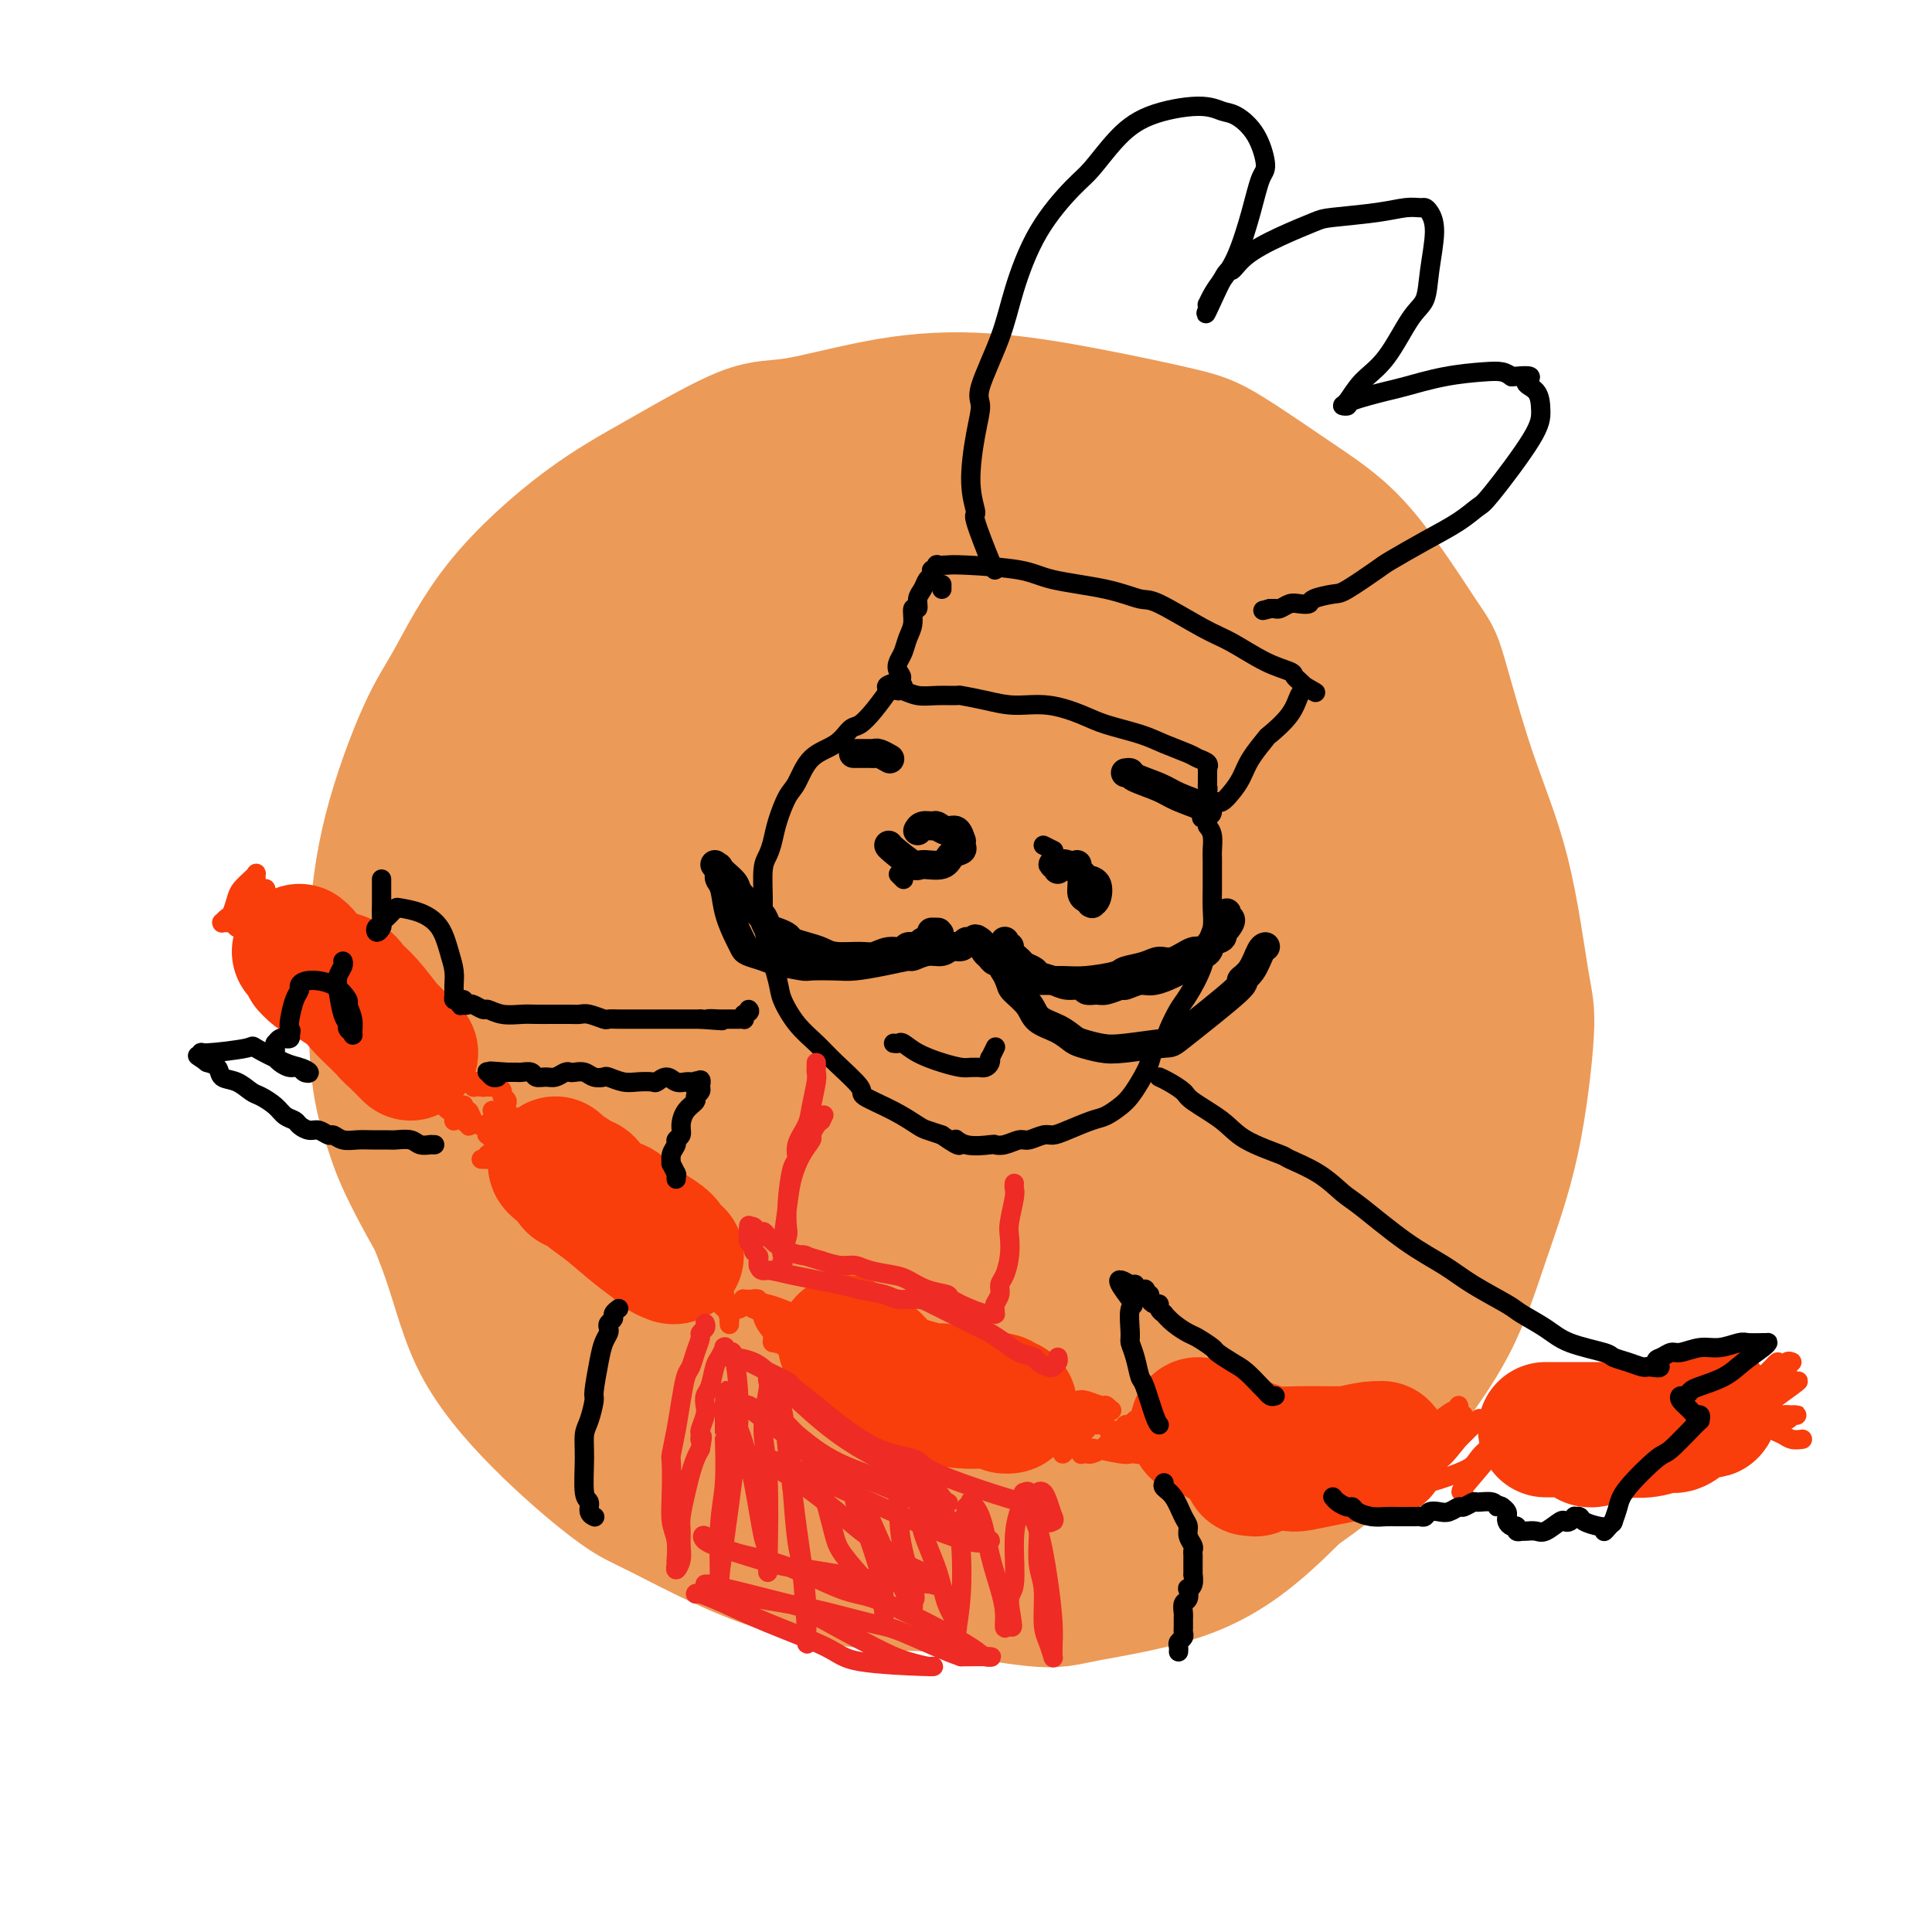 <svg viewBox='0 0 400 400' version='1.1' xmlns='http://www.w3.org/2000/svg' xmlns:xlink='http://www.w3.org/1999/xlink'><g fill='none' stroke='#EC9A57' stroke-width='28' stroke-linecap='round' stroke-linejoin='round'><path d='M149,121c0.700,-0.076 1.400,-0.152 -1,1c-2.400,1.152 -7.900,3.531 -11,5c-3.100,1.469 -3.801,2.026 -6,3c-2.199,0.974 -5.895,2.363 -10,6c-4.105,3.637 -8.618,9.520 -12,14c-3.382,4.480 -5.634,7.556 -8,12c-2.366,4.444 -4.847,10.256 -6,14c-1.153,3.744 -0.979,5.420 -2,9c-1.021,3.580 -3.239,9.062 -5,15c-1.761,5.938 -3.067,12.330 -2,19c1.067,6.670 4.507,13.617 6,17c1.493,3.383 1.037,3.200 2,7c0.963,3.800 3.343,11.582 7,18c3.657,6.418 8.589,11.472 13,16c4.411,4.528 8.301,8.529 11,11c2.699,2.471 4.205,3.410 7,6c2.795,2.590 6.877,6.831 12,10c5.123,3.169 11.286,5.267 18,8c6.714,2.733 13.980,6.100 18,8c4.020,1.900 4.794,2.332 9,3c4.206,0.668 11.845,1.570 19,2c7.155,0.430 13.826,0.386 20,-1c6.174,-1.386 11.852,-4.114 17,-7c5.148,-2.886 9.767,-5.931 13,-8c3.233,-2.069 5.079,-3.162 8,-6c2.921,-2.838 6.915,-7.421 10,-12c3.085,-4.579 5.260,-9.152 8,-15c2.740,-5.848 6.044,-12.969 8,-17c1.956,-4.031 2.565,-4.970 3,-9c0.435,-4.030 0.696,-11.151 1,-18c0.304,-6.849 0.652,-13.424 1,-20'/><path d='M297,212c-0.110,-9.504 -1.387,-14.263 -3,-20c-1.613,-5.737 -3.564,-12.452 -6,-19c-2.436,-6.548 -5.356,-12.927 -7,-17c-1.644,-4.073 -2.012,-5.838 -4,-10c-1.988,-4.162 -5.595,-10.721 -9,-16c-3.405,-5.279 -6.606,-9.278 -11,-14c-4.394,-4.722 -9.979,-10.168 -13,-13c-3.021,-2.832 -3.476,-3.049 -7,-5c-3.524,-1.951 -10.117,-5.635 -15,-8c-4.883,-2.365 -8.055,-3.411 -13,-4c-4.945,-0.589 -11.664,-0.722 -19,0c-7.336,0.722 -15.291,2.299 -19,3c-3.709,0.701 -3.174,0.526 -7,3c-3.826,2.474 -12.013,7.596 -19,12c-6.987,4.404 -12.773,8.090 -18,13c-5.227,4.910 -9.895,11.045 -15,18c-5.105,6.955 -10.646,14.730 -13,19c-2.354,4.270 -1.520,5.035 -3,10c-1.480,4.965 -5.274,14.129 -8,22c-2.726,7.871 -4.382,14.449 -5,22c-0.618,7.551 -0.196,16.075 0,21c0.196,4.925 0.166,6.251 2,11c1.834,4.749 5.533,12.922 8,20c2.467,7.078 3.704,13.060 7,19c3.296,5.940 8.652,11.836 14,17c5.348,5.164 10.689,9.594 14,12c3.311,2.406 4.592,2.788 9,5c4.408,2.212 11.945,6.253 19,9c7.055,2.747 13.630,4.201 21,5c7.370,0.799 15.534,0.943 21,1c5.466,0.057 8.233,0.029 11,0'/><path d='M209,328c8.731,0.005 14.560,-0.483 21,-2c6.440,-1.517 13.491,-4.063 20,-7c6.509,-2.937 12.476,-6.265 18,-10c5.524,-3.735 10.606,-7.878 14,-11c3.394,-3.122 5.099,-5.224 8,-9c2.901,-3.776 6.997,-9.227 10,-15c3.003,-5.773 4.914,-11.869 7,-18c2.086,-6.131 4.346,-12.297 6,-20c1.654,-7.703 2.703,-16.943 3,-22c0.297,-5.057 -0.157,-5.930 -1,-11c-0.843,-5.070 -2.076,-14.339 -4,-22c-1.924,-7.661 -4.540,-13.716 -7,-21c-2.460,-7.284 -4.765,-15.797 -6,-20c-1.235,-4.203 -1.400,-4.097 -4,-8c-2.600,-3.903 -7.633,-11.814 -12,-17c-4.367,-5.186 -8.066,-7.646 -13,-11c-4.934,-3.354 -11.102,-7.603 -15,-10c-3.898,-2.397 -5.524,-2.943 -10,-4c-4.476,-1.057 -11.800,-2.627 -19,-4c-7.200,-1.373 -14.275,-2.551 -21,-3c-6.725,-0.449 -13.100,-0.169 -20,1c-6.900,1.169 -14.323,3.227 -19,4c-4.677,0.773 -6.606,0.259 -11,2c-4.394,1.741 -11.253,5.735 -17,9c-5.747,3.265 -10.383,5.802 -16,10c-5.617,4.198 -12.216,10.058 -17,16c-4.784,5.942 -7.751,11.965 -10,16c-2.249,4.035 -3.778,6.082 -6,11c-2.222,4.918 -5.137,12.709 -7,20c-1.863,7.291 -2.675,14.083 -3,21c-0.325,6.917 -0.162,13.958 0,21'/><path d='M78,214c0.102,10.437 1.856,15.530 3,19c1.144,3.470 1.678,5.318 4,10c2.322,4.682 6.431,12.198 11,19c4.569,6.802 9.596,12.890 14,18c4.404,5.110 8.184,9.240 14,14c5.816,4.760 13.669,10.149 18,13c4.331,2.851 5.141,3.166 10,6c4.859,2.834 13.765,8.189 21,11c7.235,2.811 12.797,3.080 20,4c7.203,0.920 16.048,2.491 21,3c4.952,0.509 6.013,-0.045 11,-1c4.987,-0.955 13.902,-2.309 21,-5c7.098,-2.691 12.381,-6.717 18,-12c5.619,-5.283 11.574,-11.823 15,-16c3.426,-4.177 4.322,-5.993 7,-11c2.678,-5.007 7.136,-13.207 10,-21c2.864,-7.793 4.133,-15.179 5,-23c0.867,-7.821 1.330,-16.078 1,-24c-0.330,-7.922 -1.454,-15.511 -4,-24c-2.546,-8.489 -6.513,-17.879 -9,-23c-2.487,-5.121 -3.494,-5.972 -7,-11c-3.506,-5.028 -9.510,-14.232 -15,-21c-5.490,-6.768 -10.466,-11.099 -17,-16c-6.534,-4.901 -14.626,-10.372 -19,-13c-4.374,-2.628 -5.028,-2.412 -10,-4c-4.972,-1.588 -14.260,-4.980 -22,-7c-7.740,-2.020 -13.930,-2.668 -21,-2c-7.070,0.668 -15.019,2.653 -20,4c-4.981,1.347 -6.995,2.055 -12,5c-5.005,2.945 -13.001,8.127 -19,14c-5.999,5.873 -9.999,12.436 -14,19'/><path d='M113,139c-4.825,7.089 -9.886,15.312 -13,24c-3.114,8.688 -4.280,17.842 -5,23c-0.720,5.158 -0.994,6.321 -1,12c-0.006,5.679 0.255,15.874 1,25c0.745,9.126 1.973,17.183 5,25c3.027,7.817 7.854,15.394 13,23c5.146,7.606 10.610,15.241 14,20c3.390,4.759 4.706,6.643 9,10c4.294,3.357 11.568,8.187 18,12c6.432,3.813 12.023,6.609 19,8c6.977,1.391 15.341,1.376 20,1c4.659,-0.376 5.614,-1.115 10,-3c4.386,-1.885 12.201,-4.917 19,-10c6.799,-5.083 12.580,-12.216 18,-19c5.420,-6.784 10.480,-13.218 15,-23c4.520,-9.782 8.500,-22.912 11,-30c2.500,-7.088 3.519,-8.133 5,-15c1.481,-6.867 3.423,-19.555 4,-30c0.577,-10.445 -0.210,-18.649 -2,-27c-1.790,-8.351 -4.582,-16.851 -9,-24c-4.418,-7.149 -10.461,-12.947 -14,-17c-3.539,-4.053 -4.574,-6.359 -10,-9c-5.426,-2.641 -15.242,-5.616 -24,-7c-8.758,-1.384 -16.459,-1.177 -26,0c-9.541,1.177 -20.924,3.323 -27,5c-6.076,1.677 -6.845,2.883 -12,6c-5.155,3.117 -14.696,8.145 -22,15c-7.304,6.855 -12.370,15.539 -17,23c-4.630,7.461 -8.823,13.701 -11,22c-2.177,8.299 -2.336,18.657 -2,25c0.336,6.343 1.168,8.672 2,11'/><path d='M101,215c1.922,10.149 6.729,17.522 12,25c5.271,7.478 11.008,15.060 18,22c6.992,6.940 15.241,13.239 24,18c8.759,4.761 18.028,7.985 24,10c5.972,2.015 8.647,2.821 15,4c6.353,1.179 16.382,2.731 25,2c8.618,-0.731 15.823,-3.745 22,-6c6.177,-2.255 11.325,-3.750 17,-9c5.675,-5.250 11.878,-14.256 15,-19c3.122,-4.744 3.162,-5.227 4,-11c0.838,-5.773 2.473,-16.837 3,-27c0.527,-10.163 -0.055,-19.425 -2,-29c-1.945,-9.575 -5.252,-19.463 -8,-25c-2.748,-5.537 -4.938,-6.723 -9,-12c-4.062,-5.277 -9.995,-14.645 -17,-22c-7.005,-7.355 -15.083,-12.697 -23,-17c-7.917,-4.303 -15.672,-7.565 -25,-9c-9.328,-1.435 -20.229,-1.041 -26,-1c-5.771,0.041 -6.414,-0.269 -11,2c-4.586,2.269 -13.117,7.119 -20,13c-6.883,5.881 -12.119,12.795 -17,22c-4.881,9.205 -9.409,20.701 -12,27c-2.591,6.299 -3.246,7.402 -4,14c-0.754,6.598 -1.607,18.692 0,29c1.607,10.308 5.674,18.829 10,27c4.326,8.171 8.911,15.992 15,23c6.089,7.008 13.681,13.204 22,17c8.319,3.796 17.364,5.193 23,6c5.636,0.807 7.864,1.025 14,1c6.136,-0.025 16.182,-0.293 25,-3c8.818,-2.707 16.409,-7.854 24,-13'/><path d='M239,274c7.095,-6.278 12.832,-15.473 16,-21c3.168,-5.527 3.765,-7.388 5,-14c1.235,-6.612 3.107,-17.977 3,-28c-0.107,-10.023 -2.194,-18.703 -5,-27c-2.806,-8.297 -6.332,-16.209 -12,-23c-5.668,-6.791 -13.477,-12.460 -18,-16c-4.523,-3.540 -5.758,-4.951 -11,-7c-5.242,-2.049 -14.491,-4.737 -23,-6c-8.509,-1.263 -16.278,-1.100 -24,1c-7.722,2.100 -15.397,6.138 -21,12c-5.603,5.862 -9.133,13.547 -12,18c-2.867,4.453 -5.071,5.673 -7,12c-1.929,6.327 -3.585,17.761 -4,28c-0.415,10.239 0.410,19.283 3,28c2.590,8.717 6.945,17.106 13,26c6.055,8.894 13.808,18.292 18,23c4.192,4.708 4.821,4.725 10,7c5.179,2.275 14.908,6.807 24,9c9.092,2.193 17.546,2.047 26,0c8.454,-2.047 16.907,-5.996 22,-8c5.093,-2.004 6.826,-2.065 11,-6c4.174,-3.935 10.789,-11.746 15,-19c4.211,-7.254 6.019,-13.951 7,-22c0.981,-8.049 1.135,-17.448 -2,-27c-3.135,-9.552 -9.558,-19.256 -13,-25c-3.442,-5.744 -3.902,-7.530 -9,-13c-5.098,-5.470 -14.833,-14.626 -24,-22c-9.167,-7.374 -17.766,-12.966 -26,-16c-8.234,-3.034 -16.101,-3.509 -24,-3c-7.899,0.509 -15.828,2.003 -21,4c-5.172,1.997 -7.586,4.499 -10,7'/><path d='M146,146c-4.306,4.342 -10.070,11.696 -14,19c-3.930,7.304 -6.024,14.558 -7,23c-0.976,8.442 -0.832,18.072 2,28c2.832,9.928 8.353,20.152 11,26c2.647,5.848 2.421,7.318 6,11c3.579,3.682 10.962,9.577 18,14c7.038,4.423 13.730,7.375 21,8c7.270,0.625 15.118,-1.078 22,-4c6.882,-2.922 12.799,-7.062 17,-10c4.201,-2.938 6.688,-4.672 9,-10c2.312,-5.328 4.449,-14.249 6,-22c1.551,-7.751 2.516,-14.333 1,-23c-1.516,-8.667 -5.511,-19.419 -8,-25c-2.489,-5.581 -3.470,-5.992 -8,-10c-4.530,-4.008 -12.607,-11.614 -20,-16c-7.393,-4.386 -14.102,-5.551 -22,-5c-7.898,0.551 -16.985,2.817 -22,4c-5.015,1.183 -5.959,1.281 -10,5c-4.041,3.719 -11.180,11.058 -16,18c-4.820,6.942 -7.320,13.488 -9,21c-1.680,7.512 -2.539,15.990 -1,25c1.539,9.010 5.476,18.551 8,24c2.524,5.449 3.634,6.805 7,10c3.366,3.195 8.988,8.229 15,12c6.012,3.771 12.414,6.280 19,6c6.586,-0.280 13.357,-3.351 18,-5c4.643,-1.649 7.158,-1.878 11,-6c3.842,-4.122 9.009,-12.136 13,-21c3.991,-8.864 6.805,-18.579 8,-29c1.195,-10.421 0.770,-21.549 -1,-31c-1.770,-9.451 -4.885,-17.226 -8,-25'/><path d='M212,158c-1.727,-5.066 -2.045,-5.230 -5,-8c-2.955,-2.770 -8.546,-8.147 -15,-10c-6.454,-1.853 -13.772,-0.183 -21,3c-7.228,3.183 -14.367,7.880 -20,15c-5.633,7.120 -9.760,16.664 -12,22c-2.240,5.336 -2.592,6.465 -3,12c-0.408,5.535 -0.870,15.476 0,24c0.870,8.524 3.074,15.630 9,22c5.926,6.370 15.576,12.002 21,15c5.424,2.998 6.622,3.361 12,4c5.378,0.639 14.935,1.553 23,0c8.065,-1.553 14.637,-5.573 20,-10c5.363,-4.427 9.517,-9.260 12,-16c2.483,-6.740 3.293,-15.386 4,-20c0.707,-4.614 1.309,-5.194 -1,-11c-2.309,-5.806 -7.530,-16.836 -14,-25c-6.470,-8.164 -14.188,-13.461 -21,-16c-6.812,-2.539 -12.716,-2.321 -20,1c-7.284,3.321 -15.948,9.744 -21,13c-5.052,3.256 -6.493,3.343 -9,7c-2.507,3.657 -6.081,10.882 -8,18c-1.919,7.118 -2.184,14.129 -1,21c1.184,6.871 3.817,13.602 6,17c2.183,3.398 3.916,3.461 7,5c3.084,1.539 7.520,4.552 13,6c5.480,1.448 12.005,1.331 18,0c5.995,-1.331 11.460,-3.876 15,-6c3.540,-2.124 5.155,-3.827 7,-8c1.845,-4.173 3.920,-10.816 5,-19c1.080,-8.184 1.166,-17.910 0,-27c-1.166,-9.090 -3.583,-17.545 -6,-26'/><path d='M207,161c-3.561,-5.998 -9.464,-7.993 -12,-9c-2.536,-1.007 -1.707,-1.025 -5,-1c-3.293,0.025 -10.710,0.092 -16,2c-5.290,1.908 -8.454,5.657 -12,10c-3.546,4.343 -7.476,9.280 -10,16c-2.524,6.720 -3.644,15.221 -4,20c-0.356,4.779 0.051,5.834 1,9c0.949,3.166 2.441,8.441 5,13c2.559,4.559 6.184,8.401 11,11c4.816,2.599 10.821,3.955 15,4c4.179,0.045 6.531,-1.220 10,-4c3.469,-2.780 8.054,-7.076 10,-9c1.946,-1.924 1.251,-1.476 2,-5c0.749,-3.524 2.942,-11.018 1,-18c-1.942,-6.982 -8.018,-13.451 -11,-17c-2.982,-3.549 -2.869,-4.178 -6,-5c-3.131,-0.822 -9.505,-1.836 -16,-2c-6.495,-0.164 -13.112,0.521 -18,4c-4.888,3.479 -8.046,9.751 -10,13c-1.954,3.249 -2.704,3.473 -4,7c-1.296,3.527 -3.137,10.357 -3,15c0.137,4.643 2.251,7.101 4,10c1.749,2.899 3.132,6.240 7,9c3.868,2.760 10.221,4.939 16,4c5.779,-0.939 10.982,-4.994 14,-7c3.018,-2.006 3.849,-1.962 6,-5c2.151,-3.038 5.620,-9.159 8,-15c2.380,-5.841 3.669,-11.401 4,-17c0.331,-5.599 -0.295,-11.238 -1,-14c-0.705,-2.762 -1.487,-2.646 -2,-3c-0.513,-0.354 -0.756,-1.177 -1,-2'/><path d='M190,175c-0.786,-3.044 -0.752,-1.153 -2,1c-1.248,2.153 -3.780,4.568 -6,9c-2.220,4.432 -4.130,10.883 -5,15c-0.870,4.117 -0.700,5.902 0,9c0.700,3.098 1.932,7.508 3,10c1.068,2.492 1.973,3.064 3,4c1.027,0.936 2.177,2.234 3,3c0.823,0.766 1.320,1.000 2,1c0.680,0.000 1.544,-0.234 2,0c0.456,0.234 0.503,0.934 0,0c-0.503,-0.934 -1.558,-3.504 -2,-6c-0.442,-2.496 -0.273,-4.917 -3,-8c-2.727,-3.083 -8.352,-6.826 -12,-9c-3.648,-2.174 -5.319,-2.778 -9,-3c-3.681,-0.222 -9.370,-0.063 -12,0c-2.630,0.063 -2.200,0.030 -2,0c0.200,-0.030 0.169,-0.058 0,0c-0.169,0.058 -0.475,0.201 0,1c0.475,0.799 1.733,2.252 4,5c2.267,2.748 5.543,6.789 8,9c2.457,2.211 4.095,2.590 5,3c0.905,0.410 1.076,0.851 3,1c1.924,0.149 5.601,0.005 7,0c1.399,-0.005 0.518,0.128 0,0c-0.518,-0.128 -0.675,-0.519 -2,-2c-1.325,-1.481 -3.818,-4.053 -5,-5c-1.182,-0.947 -1.052,-0.271 -1,0c0.052,0.271 0.026,0.135 0,0'/><path d='M169,213c-1.249,-0.958 -0.370,0.149 0,1c0.370,0.851 0.232,1.448 1,3c0.768,1.552 2.442,4.058 4,6c1.558,1.942 2.999,3.319 4,4c1.001,0.681 1.562,0.667 2,1c0.438,0.333 0.752,1.015 1,1c0.248,-0.015 0.431,-0.726 1,0c0.569,0.726 1.526,2.888 0,-1c-1.526,-3.888 -5.533,-13.826 -8,-19c-2.467,-5.174 -3.394,-5.583 -4,-6c-0.606,-0.417 -0.893,-0.841 -1,-1c-0.107,-0.159 -0.035,-0.052 0,0c0.035,0.052 0.032,0.050 0,0c-0.032,-0.050 -0.093,-0.147 0,1c0.093,1.147 0.340,3.538 2,7c1.660,3.462 4.732,7.996 7,11c2.268,3.004 3.730,4.480 5,6c1.270,1.520 2.346,3.085 3,4c0.654,0.915 0.886,1.181 1,1c0.114,-0.181 0.109,-0.808 0,-1c-0.109,-0.192 -0.321,0.051 0,0c0.321,-0.051 1.174,-0.398 -1,-4c-2.174,-3.602 -7.377,-10.460 -10,-14c-2.623,-3.540 -2.668,-3.761 -3,-4c-0.332,-0.239 -0.952,-0.497 -1,0c-0.048,0.497 0.476,1.748 1,3'/><path d='M173,212c1.754,2.473 6.140,7.156 8,9c1.860,1.844 1.195,0.848 2,2c0.805,1.152 3.081,4.452 5,7c1.919,2.548 3.481,4.343 4,5c0.519,0.657 -0.005,0.176 0,0c0.005,-0.176 0.540,-0.047 1,0c0.460,0.047 0.846,0.014 1,0c0.154,-0.014 0.077,-0.007 0,0'/></g>
<g fill='none' stroke='#F93D0B' stroke-width='28' stroke-linecap='round' stroke-linejoin='round'><path d='M62,197c0.246,0.185 0.492,0.370 1,1c0.508,0.630 1.279,1.704 3,3c1.721,1.296 4.392,2.814 6,4c1.608,1.186 2.153,2.040 3,3c0.847,0.960 1.997,2.027 3,3c1.003,0.973 1.860,1.852 3,3c1.140,1.148 2.562,2.564 3,3c0.438,0.436 -0.107,-0.107 0,0c0.107,0.107 0.868,0.864 1,1c0.132,0.136 -0.363,-0.347 -1,-1c-0.637,-0.653 -1.414,-1.474 -2,-2c-0.586,-0.526 -0.979,-0.757 -2,-2c-1.021,-1.243 -2.669,-3.499 -4,-5c-1.331,-1.501 -2.346,-2.248 -3,-3c-0.654,-0.752 -0.946,-1.508 -2,-2c-1.054,-0.492 -2.871,-0.720 -4,-1c-1.129,-0.280 -1.570,-0.611 -2,-1c-0.430,-0.389 -0.847,-0.836 -1,-1c-0.153,-0.164 -0.041,-0.044 0,0c0.041,0.044 0.012,0.013 0,0c-0.012,-0.013 -0.006,-0.006 0,0'/><path d='M115,241c0.009,0.128 0.017,0.257 1,1c0.983,0.743 2.939,2.101 4,3c1.061,0.899 1.225,1.340 2,2c0.775,0.660 2.161,1.540 4,3c1.839,1.460 4.129,3.501 6,5c1.871,1.499 3.321,2.456 4,3c0.679,0.544 0.585,0.675 1,1c0.415,0.325 1.339,0.843 2,1c0.661,0.157 1.060,-0.048 1,0c-0.060,0.048 -0.577,0.350 -1,0c-0.423,-0.350 -0.751,-1.351 -1,-2c-0.249,-0.649 -0.419,-0.946 -2,-2c-1.581,-1.054 -4.574,-2.863 -6,-4c-1.426,-1.137 -1.284,-1.601 -2,-2c-0.716,-0.399 -2.290,-0.734 -3,-1c-0.710,-0.266 -0.554,-0.463 -1,-1c-0.446,-0.537 -1.492,-1.415 -2,-2c-0.508,-0.585 -0.476,-0.879 -1,-1c-0.524,-0.121 -1.603,-0.071 -2,0c-0.397,0.071 -0.114,0.163 0,0c0.114,-0.163 0.057,-0.582 0,-1'/><path d='M119,244c-3.333,-2.489 -1.667,-0.711 -1,0c0.667,0.711 0.333,0.356 0,0'/><path d='M175,278c0.271,0.349 0.543,0.699 1,1c0.457,0.301 1.100,0.554 2,1c0.900,0.446 2.058,1.085 3,2c0.942,0.915 1.669,2.105 3,3c1.331,0.895 3.265,1.497 5,2c1.735,0.503 3.272,0.909 4,1c0.728,0.091 0.649,-0.133 2,0c1.351,0.133 4.132,0.624 6,1c1.868,0.376 2.823,0.638 4,1c1.177,0.362 2.576,0.825 3,1c0.424,0.175 -0.128,0.061 0,0c0.128,-0.061 0.937,-0.068 1,0c0.063,0.068 -0.619,0.212 -1,0c-0.381,-0.212 -0.462,-0.779 -1,-1c-0.538,-0.221 -1.533,-0.097 -3,0c-1.467,0.097 -3.408,0.167 -5,0c-1.592,-0.167 -2.837,-0.570 -4,-1c-1.163,-0.430 -2.244,-0.886 -3,-1c-0.756,-0.114 -1.187,0.113 -2,0c-0.813,-0.113 -2.008,-0.565 -3,-1c-0.992,-0.435 -1.783,-0.852 -2,-1c-0.217,-0.148 0.138,-0.026 0,0c-0.138,0.026 -0.769,-0.045 -1,0c-0.231,0.045 -0.062,0.204 0,0c0.062,-0.204 0.018,-0.773 0,-1c-0.018,-0.227 -0.009,-0.114 0,0'/><path d='M248,295c-0.152,0.477 -0.304,0.954 0,1c0.304,0.046 1.065,-0.338 2,0c0.935,0.338 2.045,1.397 3,2c0.955,0.603 1.755,0.750 3,1c1.245,0.250 2.936,0.603 4,1c1.064,0.397 1.500,0.838 3,1c1.500,0.162 4.062,0.044 6,0c1.938,-0.044 3.251,-0.016 5,0c1.749,0.016 3.934,0.019 5,0c1.066,-0.019 1.014,-0.058 2,0c0.986,0.058 3.009,0.215 4,0c0.991,-0.215 0.949,-0.801 1,-1c0.051,-0.199 0.196,-0.011 0,0c-0.196,0.011 -0.733,-0.154 -2,0c-1.267,0.154 -3.266,0.629 -5,1c-1.734,0.371 -3.205,0.639 -5,1c-1.795,0.361 -3.916,0.815 -5,1c-1.084,0.185 -1.131,0.102 -2,0c-0.869,-0.102 -2.559,-0.224 -4,0c-1.441,0.224 -2.634,0.792 -3,1c-0.366,0.208 0.094,0.056 0,0c-0.094,-0.056 -0.741,-0.016 -1,0c-0.259,0.016 -0.129,0.008 0,0'/><path d='M320,296c0.342,0.000 0.684,0.000 1,0c0.316,-0.000 0.607,-0.000 1,0c0.393,0.000 0.887,0.001 2,0c1.113,-0.001 2.844,-0.005 4,0c1.156,0.005 1.737,0.017 3,0c1.263,-0.017 3.208,-0.064 5,0c1.792,0.064 3.430,0.238 5,0c1.570,-0.238 3.071,-0.887 4,-1c0.929,-0.113 1.286,0.310 2,0c0.714,-0.310 1.784,-1.352 3,-2c1.216,-0.648 2.579,-0.903 3,-1c0.421,-0.097 -0.101,-0.037 0,0c0.101,0.037 0.825,0.051 1,0c0.175,-0.051 -0.200,-0.168 -1,0c-0.800,0.168 -2.027,0.622 -3,1c-0.973,0.378 -1.693,0.679 -3,1c-1.307,0.321 -3.201,0.660 -5,1c-1.799,0.340 -3.501,0.679 -5,1c-1.499,0.321 -2.794,0.622 -4,1c-1.206,0.378 -2.323,0.833 -3,1c-0.677,0.167 -0.913,0.045 -1,0c-0.087,-0.045 -0.025,-0.013 0,0c0.025,0.013 0.012,0.006 0,0'/></g>
<g fill='none' stroke='#F93D0B' stroke-width='4' stroke-linecap='round' stroke-linejoin='round'><path d='M55,194c-0.182,0.122 -0.363,0.244 -1,0c-0.637,-0.244 -1.728,-0.854 -2,-1c-0.272,-0.146 0.277,0.171 0,0c-0.277,-0.171 -1.380,-0.830 -2,-1c-0.620,-0.170 -0.759,0.151 -1,0c-0.241,-0.151 -0.586,-0.773 -1,-1c-0.414,-0.227 -0.896,-0.060 -1,0c-0.104,0.060 0.171,0.013 0,0c-0.171,-0.013 -0.789,0.010 -1,0c-0.211,-0.010 -0.015,-0.051 0,0c0.015,0.051 -0.152,0.194 0,0c0.152,-0.194 0.622,-0.724 1,-1c0.378,-0.276 0.665,-0.298 1,-1c0.335,-0.702 0.717,-2.084 1,-3c0.283,-0.916 0.468,-1.365 1,-2c0.532,-0.635 1.410,-1.456 2,-2c0.590,-0.544 0.890,-0.812 1,-1c0.110,-0.188 0.029,-0.296 0,0c-0.029,0.296 -0.008,0.997 0,1c0.008,0.003 0.002,-0.691 0,0c-0.002,0.691 -0.001,2.769 0,4c0.001,1.231 0.000,1.616 0,2'/><path d='M53,188c0.095,1.260 -0.167,1.409 0,2c0.167,0.591 0.762,1.623 1,2c0.238,0.377 0.120,0.100 0,0c-0.120,-0.100 -0.243,-0.024 0,0c0.243,0.024 0.851,-0.006 1,0c0.149,0.006 -0.160,0.046 0,0c0.160,-0.046 0.789,-0.179 1,-1c0.211,-0.821 0.005,-2.329 0,-3c-0.005,-0.671 0.193,-0.503 0,-1c-0.193,-0.497 -0.776,-1.657 -1,-2c-0.224,-0.343 -0.088,0.131 0,0c0.088,-0.131 0.129,-0.869 0,-1c-0.129,-0.131 -0.427,0.343 -1,1c-0.573,0.657 -1.422,1.496 -2,2c-0.578,0.504 -0.886,0.674 -1,1c-0.114,0.326 -0.032,0.807 0,1c0.032,0.193 0.016,0.096 0,0'/><path d='M93,228c-0.421,-0.006 -0.842,-0.013 -1,0c-0.158,0.013 -0.053,0.045 0,0c0.053,-0.045 0.053,-0.166 0,0c-0.053,0.166 -0.158,0.619 0,1c0.158,0.381 0.578,0.691 1,1c0.422,0.309 0.846,0.616 1,1c0.154,0.384 0.037,0.843 0,1c-0.037,0.157 0.004,0.010 0,0c-0.004,-0.010 -0.054,0.116 0,0c0.054,-0.116 0.211,-0.476 0,-1c-0.211,-0.524 -0.789,-1.213 -1,-2c-0.211,-0.787 -0.053,-1.672 0,-2c0.053,-0.328 0.003,-0.100 0,0c-0.003,0.100 0.042,0.072 0,0c-0.042,-0.072 -0.170,-0.188 0,0c0.170,0.188 0.638,0.681 1,1c0.362,0.319 0.619,0.464 1,1c0.381,0.536 0.887,1.461 1,2c0.113,0.539 -0.165,0.691 0,1c0.165,0.309 0.775,0.776 1,1c0.225,0.224 0.064,0.207 0,0c-0.064,-0.207 -0.032,-0.603 0,-1'/><path d='M97,232c0.392,0.438 -0.628,-0.467 -1,-1c-0.372,-0.533 -0.097,-0.695 0,-1c0.097,-0.305 0.014,-0.755 0,-1c-0.014,-0.245 0.040,-0.285 0,0c-0.040,0.285 -0.176,0.895 0,1c0.176,0.105 0.663,-0.296 1,0c0.337,0.296 0.524,1.289 1,2c0.476,0.711 1.243,1.140 2,1c0.757,-0.140 1.505,-0.850 2,-1c0.495,-0.150 0.736,0.258 1,0c0.264,-0.258 0.552,-1.184 1,-2c0.448,-0.816 1.057,-1.524 1,-2c-0.057,-0.476 -0.778,-0.720 -1,-1c-0.222,-0.280 0.056,-0.597 0,-1c-0.056,-0.403 -0.444,-0.892 -1,-1c-0.556,-0.108 -1.278,0.166 -2,0c-0.722,-0.166 -1.443,-0.773 -2,-1c-0.557,-0.227 -0.949,-0.075 -1,0c-0.051,0.075 0.238,0.073 0,0c-0.238,-0.073 -1.002,-0.216 -1,0c0.002,0.216 0.771,0.790 1,1c0.229,0.210 -0.083,0.056 0,0c0.083,-0.056 0.561,-0.015 1,0c0.439,0.015 0.840,0.004 1,0c0.160,-0.004 0.080,-0.002 0,0'/><path d='M100,225c-0.622,-0.778 -0.178,-0.222 0,0c0.178,0.222 0.089,0.111 0,0'/><path d='M101,234c-0.015,-0.128 -0.030,-0.256 0,0c0.030,0.256 0.104,0.895 0,1c-0.104,0.105 -0.386,-0.326 0,0c0.386,0.326 1.440,1.408 2,2c0.560,0.592 0.625,0.694 1,1c0.375,0.306 1.058,0.814 1,1c-0.058,0.186 -0.858,0.049 -1,0c-0.142,-0.049 0.374,-0.009 0,0c-0.374,0.009 -1.639,-0.012 -2,0c-0.361,0.012 0.183,0.057 0,0c-0.183,-0.057 -1.094,-0.215 -1,0c0.094,0.215 1.191,0.803 2,1c0.809,0.197 1.329,0.004 2,0c0.671,-0.004 1.494,0.181 2,0c0.506,-0.181 0.696,-0.728 1,-1c0.304,-0.272 0.724,-0.269 0,0c-0.724,0.269 -2.590,0.804 -4,1c-1.410,0.196 -2.364,0.052 -3,0c-0.636,-0.052 -0.955,-0.014 -1,0c-0.045,0.014 0.184,0.004 0,0c-0.184,-0.004 -0.780,-0.001 0,0c0.780,0.001 2.937,0.000 4,0c1.063,-0.000 1.031,-0.000 1,0'/><path d='M105,240c0.950,-0.119 1.324,-0.416 2,-1c0.676,-0.584 1.654,-1.456 2,-2c0.346,-0.544 0.062,-0.759 0,-1c-0.062,-0.241 0.100,-0.508 0,-1c-0.100,-0.492 -0.461,-1.207 -1,-2c-0.539,-0.793 -1.255,-1.662 -2,-2c-0.745,-0.338 -1.520,-0.143 -2,0c-0.480,0.143 -0.665,0.234 -1,0c-0.335,-0.234 -0.821,-0.794 -1,-1c-0.179,-0.206 -0.051,-0.059 0,0c0.051,0.059 0.026,0.029 0,0'/><path d='M145,265c-0.095,0.327 -0.190,0.655 0,1c0.190,0.345 0.664,0.708 1,1c0.336,0.292 0.535,0.512 1,1c0.465,0.488 1.196,1.242 2,2c0.804,0.758 1.679,1.519 2,2c0.321,0.481 0.087,0.681 0,1c-0.087,0.319 -0.026,0.755 0,1c0.026,0.245 0.017,0.297 0,0c-0.017,-0.297 -0.043,-0.945 0,-1c0.043,-0.055 0.155,0.483 0,0c-0.155,-0.483 -0.579,-1.987 -1,-3c-0.421,-1.013 -0.841,-1.537 -1,-2c-0.159,-0.463 -0.057,-0.867 0,-1c0.057,-0.133 0.071,0.006 0,0c-0.071,-0.006 -0.225,-0.155 0,0c0.225,0.155 0.831,0.616 1,1c0.169,0.384 -0.099,0.691 0,1c0.099,0.309 0.564,0.620 1,1c0.436,0.380 0.841,0.830 1,1c0.159,0.170 0.071,0.061 0,0c-0.071,-0.061 -0.125,-0.073 0,0c0.125,0.073 0.431,0.230 1,0c0.569,-0.230 1.403,-0.846 2,-1c0.597,-0.154 0.958,0.155 1,0c0.042,-0.155 -0.236,-0.773 0,-1c0.236,-0.227 0.987,-0.061 1,0c0.013,0.061 -0.710,0.017 -1,0c-0.290,-0.017 -0.145,-0.009 0,0'/><path d='M156,269c0.913,0.151 -0.304,0.029 -1,0c-0.696,-0.029 -0.871,0.033 -1,0c-0.129,-0.033 -0.211,-0.163 0,0c0.211,0.163 0.716,0.618 1,1c0.284,0.382 0.348,0.691 1,1c0.652,0.309 1.891,0.620 3,1c1.109,0.380 2.088,0.830 3,1c0.912,0.170 1.756,0.060 2,0c0.244,-0.060 -0.113,-0.072 0,0c0.113,0.072 0.695,0.226 1,0c0.305,-0.226 0.334,-0.831 0,-1c-0.334,-0.169 -1.030,0.098 -2,0c-0.970,-0.098 -2.212,-0.562 -3,-1c-0.788,-0.438 -1.122,-0.849 -2,-1c-0.878,-0.151 -2.302,-0.041 -3,0c-0.698,0.041 -0.672,0.014 -1,0c-0.328,-0.014 -1.010,-0.015 -1,0c0.010,0.015 0.713,0.046 1,0c0.287,-0.046 0.158,-0.170 1,0c0.842,0.170 2.656,0.634 4,1c1.344,0.366 2.217,0.635 3,1c0.783,0.365 1.475,0.827 2,1c0.525,0.173 0.882,0.058 1,0c0.118,-0.058 -0.003,-0.058 0,0c0.003,0.058 0.131,0.173 0,0c-0.131,-0.173 -0.520,-0.634 -1,-1c-0.480,-0.366 -1.052,-0.637 -2,-1c-0.948,-0.363 -2.271,-0.818 -3,-1c-0.729,-0.182 -0.865,-0.091 -1,0'/><path d='M158,270c-1.091,-0.428 -0.318,0.004 0,0c0.318,-0.004 0.180,-0.442 0,0c-0.180,0.442 -0.402,1.763 0,3c0.402,1.237 1.428,2.389 2,3c0.572,0.611 0.689,0.682 1,1c0.311,0.318 0.816,0.885 1,1c0.184,0.115 0.045,-0.222 0,0c-0.045,0.222 0.002,1.002 0,1c-0.002,-0.002 -0.053,-0.786 0,-1c0.053,-0.214 0.210,0.143 0,0c-0.210,-0.143 -0.787,-0.784 -1,-1c-0.213,-0.216 -0.061,-0.005 0,0c0.061,0.005 0.030,-0.197 0,0c-0.030,0.197 -0.061,0.791 0,1c0.061,0.209 0.212,0.031 0,0c-0.212,-0.031 -0.789,0.084 -1,0c-0.211,-0.084 -0.057,-0.369 0,-1c0.057,-0.631 0.016,-1.609 0,-2c-0.016,-0.391 -0.008,-0.196 0,0'/><path d='M217,290c-0.184,0.033 -0.368,0.065 0,0c0.368,-0.065 1.288,-0.228 2,0c0.712,0.228 1.218,0.846 2,1c0.782,0.154 1.841,-0.155 3,0c1.159,0.155 2.416,0.775 3,1c0.584,0.225 0.493,0.056 1,0c0.507,-0.056 1.613,-0.000 2,0c0.387,0.000 0.055,-0.056 0,0c-0.055,0.056 0.165,0.224 0,0c-0.165,-0.224 -0.716,-0.842 -1,-1c-0.284,-0.158 -0.300,0.142 -1,0c-0.700,-0.142 -2.083,-0.725 -3,-1c-0.917,-0.275 -1.366,-0.240 -2,0c-0.634,0.240 -1.452,0.685 -2,1c-0.548,0.315 -0.826,0.501 -1,1c-0.174,0.499 -0.244,1.310 0,2c0.244,0.690 0.801,1.257 1,2c0.199,0.743 0.038,1.662 0,2c-0.038,0.338 0.046,0.095 0,0c-0.046,-0.095 -0.223,-0.043 0,0c0.223,0.043 0.844,0.078 1,0c0.156,-0.078 -0.155,-0.269 0,-1c0.155,-0.731 0.775,-2.001 1,-3c0.225,-0.999 0.054,-1.727 0,-2c-0.054,-0.273 0.010,-0.092 0,0c-0.010,0.092 -0.094,0.094 0,0c0.094,-0.094 0.365,-0.283 0,0c-0.365,0.283 -1.368,1.038 -2,2c-0.632,0.962 -0.895,2.132 -1,3c-0.105,0.868 -0.053,1.434 0,2'/><path d='M220,299c-0.147,1.395 -0.013,0.884 0,1c0.013,0.116 -0.095,0.861 0,1c0.095,0.139 0.393,-0.327 1,-1c0.607,-0.673 1.523,-1.555 2,-2c0.477,-0.445 0.513,-0.455 1,-1c0.487,-0.545 1.423,-1.625 2,-2c0.577,-0.375 0.795,-0.045 1,0c0.205,0.045 0.396,-0.196 1,0c0.604,0.196 1.620,0.830 2,1c0.380,0.170 0.123,-0.122 0,0c-0.123,0.122 -0.113,0.660 0,1c0.113,0.340 0.328,0.483 0,1c-0.328,0.517 -1.199,1.407 -2,2c-0.801,0.593 -1.532,0.887 -2,1c-0.468,0.113 -0.672,0.043 -1,0c-0.328,-0.043 -0.778,-0.060 -1,0c-0.222,0.060 -0.214,0.198 0,0c0.214,-0.198 0.634,-0.733 1,-1c0.366,-0.267 0.677,-0.267 2,0c1.323,0.267 3.659,0.801 5,1c1.341,0.199 1.686,0.065 2,0c0.314,-0.065 0.597,-0.060 1,0c0.403,0.060 0.924,0.175 1,0c0.076,-0.175 -0.295,-0.639 -1,-1c-0.705,-0.361 -1.744,-0.619 -2,-1c-0.256,-0.381 0.272,-0.886 0,-1c-0.272,-0.114 -1.342,0.162 -2,0c-0.658,-0.162 -0.902,-0.760 -1,-1c-0.098,-0.240 -0.049,-0.120 0,0'/><path d='M230,297c-0.581,-0.360 0.467,0.740 1,1c0.533,0.260 0.552,-0.322 1,0c0.448,0.322 1.325,1.547 2,2c0.675,0.453 1.148,0.135 2,0c0.852,-0.135 2.084,-0.088 3,0c0.916,0.088 1.516,0.216 2,0c0.484,-0.216 0.853,-0.776 1,-1c0.147,-0.224 0.074,-0.112 0,0'/><path d='M235,294c-0.453,0.418 -0.907,0.836 -1,1c-0.093,0.164 0.173,0.075 0,0c-0.173,-0.075 -0.787,-0.136 -1,0c-0.213,0.136 -0.025,0.467 0,1c0.025,0.533 -0.113,1.267 0,2c0.113,0.733 0.479,1.464 1,2c0.521,0.536 1.198,0.876 2,1c0.802,0.124 1.727,0.030 2,0c0.273,-0.030 -0.108,0.003 0,0c0.108,-0.003 0.705,-0.043 1,0c0.295,0.043 0.289,0.169 0,0c-0.289,-0.169 -0.861,-0.633 -1,-1c-0.139,-0.367 0.155,-0.637 0,-1c-0.155,-0.363 -0.759,-0.818 -1,-1c-0.241,-0.182 -0.121,-0.091 0,0'/><path d='M296,298c0.439,0.100 0.877,0.200 1,0c0.123,-0.200 -0.070,-0.698 0,-1c0.070,-0.302 0.402,-0.406 1,-1c0.598,-0.594 1.463,-1.677 2,-2c0.537,-0.323 0.748,0.113 1,0c0.252,-0.113 0.546,-0.774 1,-1c0.454,-0.226 1.070,-0.015 1,0c-0.070,0.015 -0.824,-0.165 -1,0c-0.176,0.165 0.226,0.675 0,1c-0.226,0.325 -1.080,0.465 -2,1c-0.920,0.535 -1.907,1.465 -3,2c-1.093,0.535 -2.292,0.674 -3,1c-0.708,0.326 -0.923,0.838 -1,1c-0.077,0.162 -0.014,-0.027 0,0c0.014,0.027 -0.021,0.271 0,0c0.021,-0.271 0.097,-1.058 1,-2c0.903,-0.942 2.634,-2.039 4,-3c1.366,-0.961 2.368,-1.784 3,-2c0.632,-0.216 0.895,0.176 1,0c0.105,-0.176 0.050,-0.922 0,-1c-0.050,-0.078 -0.097,0.510 0,1c0.097,0.490 0.338,0.881 0,2c-0.338,1.119 -1.254,2.966 -2,4c-0.746,1.034 -1.322,1.256 -2,2c-0.678,0.744 -1.458,2.012 -2,3c-0.542,0.988 -0.846,1.698 -1,2c-0.154,0.302 -0.157,0.197 0,0c0.157,-0.197 0.473,-0.485 1,-1c0.527,-0.515 1.263,-1.258 2,-2'/><path d='M298,302c0.277,0.806 2.470,-2.180 4,-4c1.530,-1.820 2.398,-2.476 3,-3c0.602,-0.524 0.937,-0.917 1,-1c0.063,-0.083 -0.147,0.143 0,0c0.147,-0.143 0.652,-0.656 0,0c-0.652,0.656 -2.462,2.480 -4,4c-1.538,1.520 -2.803,2.737 -4,4c-1.197,1.263 -2.324,2.571 -3,3c-0.676,0.429 -0.900,-0.021 -1,0c-0.100,0.021 -0.077,0.511 0,1c0.077,0.489 0.209,0.975 1,1c0.791,0.025 2.240,-0.410 4,-1c1.760,-0.590 3.831,-1.335 5,-2c1.169,-0.665 1.437,-1.250 2,-2c0.563,-0.750 1.420,-1.663 2,-2c0.580,-0.337 0.883,-0.096 1,0c0.117,0.096 0.049,0.048 0,0c-0.049,-0.048 -0.080,-0.097 0,0c0.080,0.097 0.270,0.341 -1,2c-1.270,1.659 -4.001,4.732 -5,6c-0.999,1.268 -0.268,0.732 0,1c0.268,0.268 0.072,1.341 0,2c-0.072,0.659 -0.021,0.902 0,1c0.021,0.098 0.010,0.049 0,0'/><path d='M309,302c-0.002,-0.423 -0.004,-0.845 0,-1c0.004,-0.155 0.015,-0.041 0,0c-0.015,0.041 -0.057,0.011 0,0c0.057,-0.011 0.211,-0.003 0,0c-0.211,0.003 -0.788,0.001 -1,0c-0.212,-0.001 -0.061,-0.000 0,0c0.061,0.000 0.030,0.000 0,0'/><path d='M360,288c0.394,0.059 0.788,0.118 1,0c0.212,-0.118 0.242,-0.414 1,-1c0.758,-0.586 2.242,-1.462 3,-2c0.758,-0.538 0.788,-0.737 1,-1c0.212,-0.263 0.605,-0.591 1,-1c0.395,-0.409 0.793,-0.901 1,-1c0.207,-0.099 0.223,0.194 0,1c-0.223,0.806 -0.685,2.125 -1,3c-0.315,0.875 -0.481,1.307 -1,2c-0.519,0.693 -1.390,1.647 -2,2c-0.610,0.353 -0.960,0.105 -1,0c-0.040,-0.105 0.229,-0.066 1,-1c0.771,-0.934 2.045,-2.840 3,-4c0.955,-1.160 1.592,-1.572 2,-2c0.408,-0.428 0.587,-0.871 1,-1c0.413,-0.129 1.058,0.055 1,0c-0.058,-0.055 -0.821,-0.348 -1,0c-0.179,0.348 0.225,1.337 0,2c-0.225,0.663 -1.080,1.001 -2,2c-0.920,0.999 -1.906,2.660 -3,4c-1.094,1.340 -2.294,2.361 -3,3c-0.706,0.639 -0.916,0.897 -1,1c-0.084,0.103 -0.042,0.052 0,0'/><path d='M361,294c-1.312,1.747 -0.592,0.613 0,0c0.592,-0.613 1.055,-0.705 3,-2c1.945,-1.295 5.371,-3.794 7,-5c1.629,-1.206 1.461,-1.119 1,-1c-0.461,0.119 -1.213,0.270 -2,1c-0.787,0.730 -1.607,2.041 -3,3c-1.393,0.959 -3.357,1.568 -4,2c-0.643,0.432 0.035,0.687 0,1c-0.035,0.313 -0.783,0.684 -1,1c-0.217,0.316 0.099,0.578 1,1c0.901,0.422 2.389,1.003 3,1c0.611,-0.003 0.346,-0.589 1,-1c0.654,-0.411 2.225,-0.646 3,-1c0.775,-0.354 0.752,-0.828 1,-1c0.248,-0.172 0.767,-0.042 1,0c0.233,0.042 0.182,-0.004 0,0c-0.182,0.004 -0.493,0.056 -1,0c-0.507,-0.056 -1.209,-0.222 -2,0c-0.791,0.222 -1.670,0.833 -2,1c-0.330,0.167 -0.111,-0.109 0,0c0.111,0.109 0.114,0.604 0,1c-0.114,0.396 -0.346,0.695 0,1c0.346,0.305 1.268,0.618 2,1c0.732,0.382 1.274,0.834 2,1c0.726,0.166 1.636,0.048 2,0c0.364,-0.048 0.182,-0.024 0,0'/></g>
<g fill='none' stroke='#000000' stroke-width='4' stroke-linecap='round' stroke-linejoin='round'><path d='M123,314c0.121,0.056 0.243,0.112 0,0c-0.243,-0.112 -0.850,-0.393 -1,-1c-0.150,-0.607 0.159,-1.539 0,-2c-0.159,-0.461 -0.785,-0.449 -1,-2c-0.215,-1.551 -0.020,-4.663 0,-7c0.020,-2.337 -0.135,-3.899 0,-5c0.135,-1.101 0.561,-1.740 1,-3c0.439,-1.260 0.892,-3.139 1,-4c0.108,-0.861 -0.128,-0.703 0,-2c0.128,-1.297 0.622,-4.049 1,-6c0.378,-1.951 0.641,-3.100 1,-4c0.359,-0.900 0.813,-1.550 1,-2c0.187,-0.450 0.106,-0.699 0,-1c-0.106,-0.301 -0.239,-0.655 0,-1c0.239,-0.345 0.849,-0.681 1,-1c0.151,-0.319 -0.156,-0.621 0,-1c0.156,-0.379 0.774,-0.833 1,-1c0.226,-0.167 0.061,-0.045 0,0c-0.061,0.045 -0.017,0.013 0,0c0.017,-0.013 0.009,-0.006 0,0'/><path d='M140,244c0.001,0.114 0.001,0.229 0,0c-0.001,-0.229 -0.004,-0.801 0,-1c0.004,-0.199 0.015,-0.024 0,0c-0.015,0.024 -0.058,-0.105 0,0c0.058,0.105 0.216,0.442 0,0c-0.216,-0.442 -0.805,-1.663 -1,-2c-0.195,-0.337 0.004,0.208 0,0c-0.004,-0.208 -0.212,-1.171 0,-2c0.212,-0.829 0.843,-1.524 1,-2c0.157,-0.476 -0.160,-0.733 0,-1c0.160,-0.267 0.798,-0.544 1,-1c0.202,-0.456 -0.033,-1.092 0,-2c0.033,-0.908 0.335,-2.089 1,-3c0.665,-0.911 1.695,-1.550 2,-2c0.305,-0.450 -0.114,-0.709 0,-1c0.114,-0.291 0.763,-0.614 1,-1c0.237,-0.386 0.064,-0.835 0,-1c-0.064,-0.165 -0.018,-0.047 0,0c0.018,0.047 0.009,0.024 0,0'/><path d='M145,225c0.552,-2.879 -0.570,-0.575 -1,0c-0.430,0.575 -0.170,-0.578 0,-1c0.170,-0.422 0.250,-0.112 0,0c-0.250,0.112 -0.829,0.025 -1,0c-0.171,-0.025 0.066,0.011 0,0c-0.066,-0.011 -0.436,-0.070 -1,0c-0.564,0.070 -1.323,0.267 -2,0c-0.677,-0.267 -1.272,-0.999 -2,-1c-0.728,-0.001 -1.589,0.728 -2,1c-0.411,0.272 -0.371,0.087 -1,0c-0.629,-0.087 -1.926,-0.075 -3,0c-1.074,0.075 -1.926,0.212 -3,0c-1.074,-0.212 -2.372,-0.775 -3,-1c-0.628,-0.225 -0.588,-0.113 -1,0c-0.412,0.113 -1.275,0.225 -2,0c-0.725,-0.225 -1.310,-0.789 -2,-1c-0.690,-0.211 -1.483,-0.071 -2,0c-0.517,0.071 -0.758,0.073 -1,0c-0.242,-0.073 -0.483,-0.219 -1,0c-0.517,0.219 -1.308,0.805 -2,1c-0.692,0.195 -1.285,-0.000 -2,0c-0.715,0.000 -1.553,0.196 -2,0c-0.447,-0.196 -0.502,-0.785 -1,-1c-0.498,-0.215 -1.440,-0.058 -2,0c-0.560,0.058 -0.738,0.015 -1,0c-0.262,-0.015 -0.609,-0.004 -1,0c-0.391,0.004 -0.826,0.001 -1,0c-0.174,-0.001 -0.087,-0.001 0,0'/><path d='M105,222c-6.370,-0.464 -2.294,-0.124 -1,0c1.294,0.124 -0.193,0.034 -1,0c-0.807,-0.034 -0.935,-0.010 -1,0c-0.065,0.010 -0.067,0.006 0,0c0.067,-0.006 0.204,-0.016 0,0c-0.204,0.016 -0.748,0.057 -1,0c-0.252,-0.057 -0.212,-0.211 0,0c0.212,0.211 0.596,0.788 1,1c0.404,0.212 0.830,0.061 1,0c0.170,-0.061 0.085,-0.030 0,0'/><path d='M90,237c-0.409,-0.002 -0.818,-0.004 -1,0c-0.182,0.004 -0.136,0.015 0,0c0.136,-0.015 0.361,-0.057 0,0c-0.361,0.057 -1.307,0.211 -2,0c-0.693,-0.211 -1.133,-0.789 -2,-1c-0.867,-0.211 -2.161,-0.055 -3,0c-0.839,0.055 -1.223,0.011 -2,0c-0.777,-0.011 -1.948,0.012 -3,0c-1.052,-0.012 -1.987,-0.060 -3,0c-1.013,0.060 -2.105,0.227 -3,0c-0.895,-0.227 -1.592,-0.848 -2,-1c-0.408,-0.152 -0.528,0.166 -1,0c-0.472,-0.166 -1.295,-0.817 -2,-1c-0.705,-0.183 -1.290,0.103 -2,0c-0.710,-0.103 -1.545,-0.595 -2,-1c-0.455,-0.405 -0.530,-0.723 -1,-1c-0.470,-0.277 -1.336,-0.512 -2,-1c-0.664,-0.488 -1.127,-1.229 -2,-2c-0.873,-0.771 -2.155,-1.572 -3,-2c-0.845,-0.428 -1.253,-0.483 -2,-1c-0.747,-0.517 -1.833,-1.498 -3,-2c-1.167,-0.502 -2.416,-0.526 -3,-1c-0.584,-0.474 -0.503,-1.397 -1,-2c-0.497,-0.603 -1.570,-0.887 -2,-1c-0.430,-0.113 -0.215,-0.057 0,0'/><path d='M43,220c-3.493,-2.328 -1.726,-1.148 -1,-1c0.726,0.148 0.410,-0.734 0,-1c-0.410,-0.266 -0.916,0.086 1,0c1.916,-0.086 6.253,-0.608 8,-1c1.747,-0.392 0.904,-0.654 2,0c1.096,0.654 4.130,2.224 6,3c1.870,0.776 2.576,0.759 3,1c0.424,0.241 0.566,0.741 1,1c0.434,0.259 1.160,0.276 1,0c-0.160,-0.276 -1.206,-0.845 -2,-1c-0.794,-0.155 -1.337,0.103 -2,0c-0.663,-0.103 -1.446,-0.567 -2,-1c-0.554,-0.433 -0.881,-0.833 -1,-1c-0.119,-0.167 -0.032,-0.100 0,0c0.032,0.100 0.009,0.233 0,0c-0.009,-0.233 -0.003,-0.832 0,-1c0.003,-0.168 0.004,0.095 0,0c-0.004,-0.095 -0.011,-0.547 0,-1c0.011,-0.453 0.040,-0.906 0,-1c-0.040,-0.094 -0.151,0.172 0,0c0.151,-0.172 0.562,-0.781 1,-1c0.438,-0.219 0.901,-0.048 1,0c0.099,0.048 -0.166,-0.025 0,0c0.166,0.025 0.762,0.150 1,0c0.238,-0.150 0.119,-0.575 0,-1'/><path d='M60,214c0.476,-0.626 0.165,-0.692 0,-1c-0.165,-0.308 -0.184,-0.857 0,-2c0.184,-1.143 0.573,-2.880 1,-4c0.427,-1.120 0.893,-1.624 1,-2c0.107,-0.376 -0.144,-0.625 0,-1c0.144,-0.375 0.683,-0.877 2,-1c1.317,-0.123 3.410,0.132 5,1c1.590,0.868 2.676,2.349 3,3c0.324,0.651 -0.113,0.473 0,1c0.113,0.527 0.777,1.760 1,3c0.223,1.240 0.004,2.487 0,3c-0.004,0.513 0.206,0.293 0,0c-0.206,-0.293 -0.827,-0.659 -1,-1c-0.173,-0.341 0.101,-0.658 0,-1c-0.101,-0.342 -0.577,-0.708 -1,-2c-0.423,-1.292 -0.793,-3.509 -1,-5c-0.207,-1.491 -0.251,-2.255 0,-3c0.251,-0.745 0.798,-1.470 1,-2c0.202,-0.530 0.058,-0.866 0,-1c-0.058,-0.134 -0.029,-0.067 0,0'/><path d='M79,182c0.001,0.381 0.001,0.761 0,1c-0.001,0.239 -0.004,0.336 0,1c0.004,0.664 0.014,1.895 0,3c-0.014,1.105 -0.052,2.083 0,3c0.052,0.917 0.195,1.774 0,2c-0.195,0.226 -0.729,-0.177 -1,0c-0.271,0.177 -0.280,0.934 0,1c0.280,0.066 0.849,-0.560 1,-1c0.151,-0.440 -0.117,-0.693 0,-1c0.117,-0.307 0.617,-0.669 1,-1c0.383,-0.331 0.648,-0.632 1,-1c0.352,-0.368 0.791,-0.805 1,-1c0.209,-0.195 0.189,-0.149 1,0c0.811,0.149 2.452,0.399 4,1c1.548,0.601 3.004,1.551 4,3c0.996,1.449 1.534,3.397 2,5c0.466,1.603 0.860,2.860 1,4c0.140,1.140 0.027,2.161 0,3c-0.027,0.839 0.031,1.495 0,2c-0.031,0.505 -0.152,0.859 0,1c0.152,0.141 0.576,0.071 1,0'/><path d='M95,207c0.636,2.316 0.226,0.607 0,0c-0.226,-0.607 -0.269,-0.111 0,0c0.269,0.111 0.850,-0.162 1,0c0.150,0.162 -0.130,0.760 0,1c0.130,0.240 0.670,0.121 1,0c0.330,-0.121 0.451,-0.243 1,0c0.549,0.243 1.525,0.850 2,1c0.475,0.150 0.450,-0.156 1,0c0.550,0.156 1.676,0.774 3,1c1.324,0.226 2.848,0.061 4,0c1.152,-0.061 1.933,-0.016 3,0c1.067,0.016 2.420,0.003 3,0c0.580,-0.003 0.387,0.003 1,0c0.613,-0.003 2.033,-0.015 3,0c0.967,0.015 1.481,0.057 2,0c0.519,-0.057 1.045,-0.211 2,0c0.955,0.211 2.341,0.789 3,1c0.659,0.211 0.592,0.057 1,0c0.408,-0.057 1.292,-0.015 2,0c0.708,0.015 1.240,0.004 2,0c0.760,-0.004 1.747,-0.001 2,0c0.253,0.001 -0.227,0.000 0,0c0.227,-0.000 1.160,-0.000 2,0c0.840,0.000 1.587,0.000 2,0c0.413,-0.000 0.491,-0.000 1,0c0.509,0.000 1.450,0.000 2,0c0.550,-0.000 0.711,-0.000 1,0c0.289,0.000 0.706,0.000 1,0c0.294,-0.000 0.464,-0.000 1,0c0.536,0.000 1.439,0.000 2,0c0.561,-0.000 0.781,-0.000 1,0'/><path d='M145,211c8.067,0.619 3.236,0.166 2,0c-1.236,-0.166 1.123,-0.044 2,0c0.877,0.044 0.272,0.012 0,0c-0.272,-0.012 -0.213,-0.003 0,0c0.213,0.003 0.578,0.001 1,0c0.422,-0.001 0.902,-0.000 1,0c0.098,0.000 -0.185,0.000 0,0c0.185,-0.000 0.838,-0.000 1,0c0.162,0.000 -0.167,0.001 0,0c0.167,-0.001 0.829,-0.003 1,0c0.171,0.003 -0.150,0.011 0,0c0.150,-0.011 0.771,-0.041 1,0c0.229,0.041 0.065,0.155 0,0c-0.065,-0.155 -0.033,-0.577 0,-1'/><path d='M154,210c1.622,-0.378 1.178,-0.822 1,-1c-0.178,-0.178 -0.089,-0.089 0,0'/><path d='M187,142c-0.415,0.000 -0.831,0.001 -1,0c-0.169,-0.001 -0.093,-0.002 0,0c0.093,0.002 0.201,0.008 0,0c-0.201,-0.008 -0.711,-0.029 -1,0c-0.289,0.029 -0.358,0.108 -1,1c-0.642,0.892 -1.859,2.596 -3,4c-1.141,1.404 -2.207,2.509 -3,3c-0.793,0.491 -1.315,0.370 -2,1c-0.685,0.630 -1.535,2.013 -3,3c-1.465,0.987 -3.544,1.580 -5,3c-1.456,1.420 -2.288,3.668 -3,5c-0.712,1.332 -1.305,1.747 -2,3c-0.695,1.253 -1.493,3.345 -2,5c-0.507,1.655 -0.725,2.872 -1,4c-0.275,1.128 -0.608,2.168 -1,3c-0.392,0.832 -0.844,1.458 -1,3c-0.156,1.542 -0.016,4.000 0,6c0.016,2.000 -0.093,3.543 0,5c0.093,1.457 0.387,2.830 1,5c0.613,2.170 1.543,5.138 2,7c0.457,1.862 0.439,2.618 1,4c0.561,1.382 1.701,3.391 3,5c1.299,1.609 2.758,2.818 4,4c1.242,1.182 2.266,2.338 4,4c1.734,1.662 4.179,3.832 5,5c0.821,1.168 0.018,1.335 1,2c0.982,0.665 3.748,1.828 6,3c2.252,1.172 3.991,2.354 5,3c1.009,0.646 1.288,0.756 2,1c0.712,0.244 1.856,0.622 3,1'/><path d='M195,235c5.278,3.724 3.472,1.535 3,1c-0.472,-0.535 0.391,0.585 2,1c1.609,0.415 3.963,0.126 5,0c1.037,-0.126 0.757,-0.090 1,0c0.243,0.090 1.009,0.235 2,0c0.991,-0.235 2.206,-0.849 3,-1c0.794,-0.151 1.168,0.163 2,0c0.832,-0.163 2.123,-0.802 3,-1c0.877,-0.198 1.341,0.046 2,0c0.659,-0.046 1.513,-0.382 3,-1c1.487,-0.618 3.605,-1.518 5,-2c1.395,-0.482 2.065,-0.544 3,-1c0.935,-0.456 2.133,-1.305 3,-2c0.867,-0.695 1.402,-1.236 2,-2c0.598,-0.764 1.258,-1.750 2,-3c0.742,-1.250 1.564,-2.765 2,-4c0.436,-1.235 0.486,-2.190 1,-3c0.514,-0.810 1.493,-1.475 2,-2c0.507,-0.525 0.541,-0.910 1,-2c0.459,-1.090 1.342,-2.885 2,-4c0.658,-1.115 1.090,-1.550 2,-3c0.910,-1.450 2.296,-3.914 3,-6c0.704,-2.086 0.724,-3.793 1,-5c0.276,-1.207 0.806,-1.913 1,-3c0.194,-1.087 0.052,-2.555 0,-4c-0.052,-1.445 -0.013,-2.866 0,-4c0.013,-1.134 0.001,-1.981 0,-3c-0.001,-1.019 0.010,-2.211 0,-3c-0.010,-0.789 -0.041,-1.174 0,-2c0.041,-0.826 0.155,-2.093 0,-3c-0.155,-0.907 -0.577,-1.453 -1,-2'/><path d='M250,171c-0.056,-4.940 -0.694,-2.789 -1,-2c-0.306,0.789 -0.278,0.218 0,-1c0.278,-1.218 0.807,-3.082 1,-4c0.193,-0.918 0.052,-0.891 0,-1c-0.052,-0.109 -0.014,-0.354 0,-1c0.014,-0.646 0.006,-1.693 0,-2c-0.006,-0.307 -0.008,0.125 0,0c0.008,-0.125 0.027,-0.806 0,-1c-0.027,-0.194 -0.100,0.100 0,0c0.100,-0.100 0.372,-0.593 0,-1c-0.372,-0.407 -1.387,-0.728 -2,-1c-0.613,-0.272 -0.825,-0.495 -2,-1c-1.175,-0.505 -3.312,-1.292 -5,-2c-1.688,-0.708 -2.925,-1.338 -5,-2c-2.075,-0.662 -4.986,-1.357 -7,-2c-2.014,-0.643 -3.129,-1.234 -5,-2c-1.871,-0.766 -4.498,-1.708 -7,-2c-2.502,-0.292 -4.878,0.065 -7,0c-2.122,-0.065 -3.989,-0.552 -6,-1c-2.011,-0.448 -4.167,-0.856 -5,-1c-0.833,-0.144 -0.342,-0.025 -1,0c-0.658,0.025 -2.463,-0.046 -4,0c-1.537,0.046 -2.804,0.208 -4,0c-1.196,-0.208 -2.321,-0.788 -3,-1c-0.679,-0.212 -0.914,-0.057 -1,0c-0.086,0.057 -0.025,0.016 0,0c0.025,-0.016 0.012,-0.008 0,0'/><path d='M186,143c-4.799,-0.822 -1.297,-1.378 0,-2c1.297,-0.622 0.390,-1.309 0,-2c-0.390,-0.691 -0.263,-1.384 0,-2c0.263,-0.616 0.663,-1.155 1,-2c0.337,-0.845 0.611,-1.998 1,-3c0.389,-1.002 0.892,-1.854 1,-3c0.108,-1.146 -0.178,-2.587 0,-3c0.178,-0.413 0.822,0.202 1,0c0.178,-0.202 -0.110,-1.221 0,-2c0.110,-0.779 0.617,-1.318 1,-2c0.383,-0.682 0.643,-1.507 1,-2c0.357,-0.493 0.812,-0.654 1,-1c0.188,-0.346 0.109,-0.877 0,-1c-0.109,-0.123 -0.248,0.163 0,0c0.248,-0.163 0.884,-0.773 1,-1c0.116,-0.227 -0.289,-0.069 0,0c0.289,0.069 1.271,0.048 2,0c0.729,-0.048 1.203,-0.124 4,0c2.797,0.124 7.916,0.449 11,1c3.084,0.551 4.134,1.327 7,2c2.866,0.673 7.548,1.242 11,2c3.452,0.758 5.675,1.705 7,2c1.325,0.295 1.753,-0.062 4,1c2.247,1.062 6.314,3.541 9,5c2.686,1.459 3.991,1.896 6,3c2.009,1.104 4.724,2.873 7,4c2.276,1.127 4.115,1.611 5,2c0.885,0.389 0.815,0.682 1,1c0.185,0.318 0.624,0.662 1,1c0.376,0.338 0.688,0.669 1,1'/><path d='M270,142c4.644,2.645 1.255,0.758 0,0c-1.255,-0.758 -0.375,-0.388 0,0c0.375,0.388 0.247,0.794 0,1c-0.247,0.206 -0.612,0.210 -1,1c-0.388,0.790 -0.800,2.364 -2,4c-1.200,1.636 -3.189,3.334 -4,4c-0.811,0.666 -0.444,0.302 -1,1c-0.556,0.698 -2.033,2.460 -3,4c-0.967,1.540 -1.422,2.857 -2,4c-0.578,1.143 -1.279,2.110 -2,3c-0.721,0.890 -1.463,1.701 -2,2c-0.537,0.299 -0.868,0.085 -1,0c-0.132,-0.085 -0.066,-0.043 0,0'/><path d='M195,122c0.000,-0.423 0.000,-0.845 0,-1c0.000,-0.155 0.000,-0.042 0,0c0.000,0.042 0.000,0.012 0,0c0.000,-0.012 0.000,-0.006 0,0'/><path d='M206,118c0.020,-0.008 0.039,-0.016 0,0c-0.039,0.016 -0.138,0.057 -1,-2c-0.862,-2.057 -2.489,-6.210 -3,-8c-0.511,-1.790 0.094,-1.215 0,-2c-0.094,-0.785 -0.888,-2.930 -1,-6c-0.112,-3.070 0.457,-7.063 1,-10c0.543,-2.937 1.058,-4.816 1,-6c-0.058,-1.184 -0.690,-1.672 0,-4c0.690,-2.328 2.700,-6.497 4,-10c1.300,-3.503 1.889,-6.340 3,-10c1.111,-3.660 2.742,-8.142 5,-12c2.258,-3.858 5.142,-7.091 7,-9c1.858,-1.909 2.689,-2.494 4,-4c1.311,-1.506 3.101,-3.933 5,-6c1.899,-2.067 3.905,-3.774 7,-5c3.095,-1.226 7.279,-1.972 10,-2c2.721,-0.028 3.981,0.660 5,1c1.019,0.340 1.799,0.330 3,1c1.201,0.670 2.825,2.019 4,4c1.175,1.981 1.903,4.592 2,6c0.097,1.408 -0.436,1.612 -1,3c-0.564,1.388 -1.160,3.959 -2,7c-0.840,3.041 -1.924,6.551 -3,9c-1.076,2.449 -2.145,3.836 -3,5c-0.855,1.164 -1.497,2.106 -2,3c-0.503,0.894 -0.866,1.741 -1,2c-0.134,0.259 -0.038,-0.069 0,0c0.038,0.069 0.019,0.534 0,1'/><path d='M250,64c-1.272,3.369 1.546,-3.209 3,-6c1.454,-2.791 1.542,-1.794 2,-2c0.458,-0.206 1.286,-1.613 3,-3c1.714,-1.387 4.314,-2.754 7,-4c2.686,-1.246 5.459,-2.372 7,-3c1.541,-0.628 1.852,-0.757 4,-1c2.148,-0.243 6.133,-0.599 9,-1c2.867,-0.401 4.615,-0.845 6,-1c1.385,-0.155 2.406,-0.021 3,0c0.594,0.021 0.760,-0.073 1,0c0.240,0.073 0.554,0.311 1,1c0.446,0.689 1.023,1.829 1,4c-0.023,2.171 -0.645,5.374 -1,8c-0.355,2.626 -0.441,4.676 -1,6c-0.559,1.324 -1.591,1.924 -3,4c-1.409,2.076 -3.196,5.629 -5,8c-1.804,2.371 -3.624,3.562 -5,5c-1.376,1.438 -2.306,3.125 -3,4c-0.694,0.875 -1.151,0.940 -1,1c0.151,0.060 0.911,0.115 1,0c0.089,-0.115 -0.493,-0.398 1,-1c1.493,-0.602 5.061,-1.521 7,-2c1.939,-0.479 2.249,-0.518 4,-1c1.751,-0.482 4.944,-1.408 8,-2c3.056,-0.592 5.977,-0.852 8,-1c2.023,-0.148 3.150,-0.185 4,0c0.850,0.185 1.425,0.593 2,1'/><path d='M313,78c5.834,-0.617 3.420,0.339 3,1c-0.420,0.661 1.154,1.026 2,2c0.846,0.974 0.963,2.556 1,4c0.037,1.444 -0.006,2.748 -2,6c-1.994,3.252 -5.939,8.451 -8,11c-2.061,2.549 -2.239,2.448 -3,3c-0.761,0.552 -2.105,1.756 -4,3c-1.895,1.244 -4.340,2.529 -7,4c-2.660,1.471 -5.536,3.129 -7,4c-1.464,0.871 -1.515,0.955 -3,2c-1.485,1.045 -4.404,3.051 -6,4c-1.596,0.949 -1.869,0.842 -3,1c-1.131,0.158 -3.119,0.582 -4,1c-0.881,0.418 -0.657,0.830 -1,1c-0.343,0.170 -1.255,0.098 -2,0c-0.745,-0.098 -1.323,-0.222 -2,0c-0.677,0.222 -1.453,0.792 -2,1c-0.547,0.208 -0.864,0.056 -1,0c-0.136,-0.056 -0.089,-0.015 0,0c0.089,0.015 0.220,0.004 0,0c-0.220,-0.004 -0.791,-0.001 -1,0c-0.209,0.001 -0.056,0.000 0,0c0.056,-0.000 0.015,-0.000 0,0c-0.015,0.000 -0.004,0.000 0,0c0.004,-0.000 0.002,-0.000 0,0'/><path d='M263,126c-2.667,0.667 -1.333,0.333 0,0'/><path d='M240,223c0.524,0.231 1.049,0.463 2,1c0.951,0.537 2.329,1.381 3,2c0.671,0.619 0.634,1.015 2,2c1.366,0.985 4.136,2.559 6,4c1.864,1.441 2.824,2.750 5,4c2.176,1.250 5.568,2.442 7,3c1.432,0.558 0.904,0.483 2,1c1.096,0.517 3.814,1.625 6,3c2.186,1.375 3.838,3.017 5,4c1.162,0.983 1.835,1.307 4,3c2.165,1.693 5.823,4.756 9,7c3.177,2.244 5.872,3.668 8,5c2.128,1.332 3.689,2.573 6,4c2.311,1.427 5.373,3.040 7,4c1.627,0.960 1.821,1.265 3,2c1.179,0.735 3.344,1.898 5,3c1.656,1.102 2.804,2.141 5,3c2.196,0.859 5.440,1.537 7,2c1.560,0.463 1.436,0.713 2,1c0.564,0.287 1.815,0.613 3,1c1.185,0.387 2.303,0.836 3,1c0.697,0.164 0.971,0.044 1,0c0.029,-0.044 -0.188,-0.012 0,0c0.188,0.012 0.781,0.003 1,0c0.219,-0.003 0.062,-0.001 0,0c-0.062,0.001 -0.031,0.000 0,0'/><path d='M342,283c2.823,0.590 1.381,-0.434 1,-1c-0.381,-0.566 0.298,-0.672 1,-1c0.702,-0.328 1.428,-0.876 2,-1c0.572,-0.124 0.992,0.177 2,0c1.008,-0.177 2.606,-0.832 4,-1c1.394,-0.168 2.584,0.151 4,0c1.416,-0.151 3.059,-0.773 4,-1c0.941,-0.227 1.180,-0.059 2,0c0.820,0.059 2.222,0.011 3,0c0.778,-0.011 0.934,0.017 1,0c0.066,-0.017 0.043,-0.078 0,0c-0.043,0.078 -0.106,0.297 -1,1c-0.894,0.703 -2.621,1.891 -4,3c-1.379,1.109 -2.411,2.139 -4,3c-1.589,0.861 -3.734,1.553 -5,2c-1.266,0.447 -1.653,0.648 -2,1c-0.347,0.352 -0.654,0.855 -1,1c-0.346,0.145 -0.730,-0.067 -1,0c-0.270,0.067 -0.426,0.414 0,1c0.426,0.586 1.436,1.410 2,2c0.564,0.590 0.684,0.947 1,1c0.316,0.053 0.829,-0.197 1,0c0.171,0.197 0.001,0.843 0,1c-0.001,0.157 0.169,-0.174 -1,1c-1.169,1.174 -3.676,3.853 -5,5c-1.324,1.147 -1.465,0.763 -3,2c-1.535,1.237 -4.463,4.094 -6,6c-1.537,1.906 -1.683,2.859 -2,4c-0.317,1.141 -0.805,2.469 -1,3c-0.195,0.531 -0.098,0.266 0,0'/><path d='M334,315c-3.031,3.478 -1.610,1.674 -1,1c0.610,-0.674 0.408,-0.219 0,0c-0.408,0.219 -1.023,0.201 -2,0c-0.977,-0.201 -2.317,-0.586 -3,-1c-0.683,-0.414 -0.708,-0.856 -1,-1c-0.292,-0.144 -0.850,0.012 -1,0c-0.150,-0.012 0.108,-0.192 0,0c-0.108,0.192 -0.581,0.755 -1,1c-0.419,0.245 -0.784,0.171 -1,0c-0.216,-0.171 -0.282,-0.438 -1,0c-0.718,0.438 -2.086,1.581 -3,2c-0.914,0.419 -1.373,0.113 -2,0c-0.627,-0.113 -1.421,-0.034 -2,0c-0.579,0.034 -0.942,0.024 -1,0c-0.058,-0.024 0.191,-0.062 0,0c-0.191,0.062 -0.822,0.223 -1,0c-0.178,-0.223 0.096,-0.829 0,-1c-0.096,-0.171 -0.561,0.095 -1,0c-0.439,-0.095 -0.854,-0.551 -1,-1c-0.146,-0.449 -0.025,-0.891 0,-1c0.025,-0.109 -0.045,0.115 0,0c0.045,-0.115 0.204,-0.569 0,-1c-0.204,-0.431 -0.773,-0.837 -1,-1c-0.227,-0.163 -0.114,-0.081 0,0'/><path d='M311,312c-0.986,-0.712 -0.951,0.010 -1,0c-0.049,-0.010 -0.183,-0.750 -1,-1c-0.817,-0.250 -2.316,-0.011 -3,0c-0.684,0.011 -0.553,-0.207 -1,0c-0.447,0.207 -1.471,0.839 -2,1c-0.529,0.161 -0.561,-0.149 -1,0c-0.439,0.149 -1.283,0.758 -2,1c-0.717,0.242 -1.305,0.117 -2,0c-0.695,-0.117 -1.496,-0.228 -2,0c-0.504,0.228 -0.712,0.793 -1,1c-0.288,0.207 -0.655,0.055 -1,0c-0.345,-0.055 -0.669,-0.015 -1,0c-0.331,0.015 -0.668,0.004 -1,0c-0.332,-0.004 -0.658,-0.000 -1,0c-0.342,0.000 -0.701,-0.003 -1,0c-0.299,0.003 -0.539,0.011 -1,0c-0.461,-0.011 -1.145,-0.041 -2,0c-0.855,0.041 -1.882,0.152 -3,0c-1.118,-0.152 -2.328,-0.566 -3,-1c-0.672,-0.434 -0.807,-0.887 -1,-1c-0.193,-0.113 -0.444,0.113 -1,0c-0.556,-0.113 -1.417,-0.566 -2,-1c-0.583,-0.434 -0.888,-0.847 -1,-1c-0.112,-0.153 -0.032,-0.044 0,0c0.032,0.044 0.016,0.022 0,0'/><path d='M264,289c-0.320,0.104 -0.640,0.208 -1,0c-0.360,-0.208 -0.759,-0.728 -1,-1c-0.241,-0.272 -0.325,-0.295 -1,-1c-0.675,-0.705 -1.942,-2.091 -3,-3c-1.058,-0.909 -1.907,-1.342 -3,-2c-1.093,-0.658 -2.432,-1.541 -3,-2c-0.568,-0.459 -0.367,-0.495 -1,-1c-0.633,-0.505 -2.102,-1.480 -3,-2c-0.898,-0.520 -1.225,-0.587 -2,-1c-0.775,-0.413 -1.997,-1.172 -3,-2c-1.003,-0.828 -1.788,-1.724 -2,-2c-0.212,-0.276 0.149,0.067 0,0c-0.149,-0.067 -0.810,-0.544 -1,-1c-0.190,-0.456 0.089,-0.892 0,-1c-0.089,-0.108 -0.546,0.111 -1,0c-0.454,-0.111 -0.905,-0.551 -1,-1c-0.095,-0.449 0.167,-0.905 0,-1c-0.167,-0.095 -0.762,0.172 -1,0c-0.238,-0.172 -0.120,-0.782 0,-1c0.120,-0.218 0.244,-0.044 0,0c-0.244,0.044 -0.854,-0.041 -1,0c-0.146,0.041 0.171,0.207 0,0c-0.171,-0.207 -0.830,-0.788 -1,-1c-0.170,-0.212 0.150,-0.057 0,0c-0.150,0.057 -0.771,0.015 -1,0c-0.229,-0.015 -0.065,-0.004 0,0c0.065,0.004 0.033,0.002 0,0'/><path d='M234,266c-4.640,-2.925 -1.240,1.262 0,3c1.240,1.738 0.322,1.026 0,2c-0.322,0.974 -0.046,3.632 0,5c0.046,1.368 -0.139,1.445 0,2c0.139,0.555 0.601,1.588 1,3c0.399,1.412 0.734,3.201 1,4c0.266,0.799 0.463,0.606 1,2c0.537,1.394 1.414,4.375 2,6c0.586,1.625 0.882,1.893 1,2c0.118,0.107 0.059,0.054 0,0'/><path d='M241,307c-0.175,0.305 -0.349,0.609 0,1c0.349,0.391 1.222,0.868 2,2c0.778,1.132 1.462,2.919 2,4c0.538,1.081 0.929,1.455 1,2c0.071,0.545 -0.177,1.260 0,2c0.177,0.740 0.779,1.506 1,2c0.221,0.494 0.059,0.715 0,1c-0.059,0.285 -0.016,0.635 0,1c0.016,0.365 0.005,0.745 0,1c-0.005,0.255 -0.005,0.384 0,1c0.005,0.616 0.015,1.718 0,2c-0.015,0.282 -0.056,-0.257 0,0c0.056,0.257 0.207,1.311 0,2c-0.207,0.689 -0.774,1.015 -1,1c-0.226,-0.015 -0.113,-0.370 0,0c0.113,0.370 0.227,1.465 0,2c-0.227,0.535 -0.793,0.511 -1,1c-0.207,0.489 -0.054,1.493 0,2c0.054,0.507 0.011,0.517 0,1c-0.011,0.483 0.011,1.439 0,2c-0.011,0.561 -0.056,0.729 0,1c0.056,0.271 0.211,0.647 0,1c-0.211,0.353 -0.789,0.682 -1,1c-0.211,0.318 -0.057,0.624 0,1c0.057,0.376 0.016,0.822 0,1c-0.016,0.178 -0.008,0.089 0,0'/></g>
<g fill='none' stroke='#EE2B24' stroke-width='4' stroke-linecap='round' stroke-linejoin='round'><path d='M169,220c0.007,0.336 0.014,0.673 0,1c-0.014,0.327 -0.050,0.646 0,1c0.050,0.354 0.186,0.743 0,2c-0.186,1.257 -0.694,3.382 -1,5c-0.306,1.618 -0.411,2.728 -1,4c-0.589,1.272 -1.661,2.705 -2,4c-0.339,1.295 0.054,2.453 0,3c-0.054,0.547 -0.554,0.483 -1,2c-0.446,1.517 -0.838,4.615 -1,7c-0.162,2.385 -0.095,4.057 0,5c0.095,0.943 0.218,1.156 0,2c-0.218,0.844 -0.777,2.319 -1,3c-0.223,0.681 -0.108,0.568 0,1c0.108,0.432 0.210,1.407 0,2c-0.210,0.593 -0.733,0.803 -1,1c-0.267,0.197 -0.280,0.382 0,0c0.280,-0.382 0.851,-1.330 1,-2c0.149,-0.670 -0.124,-1.062 0,-3c0.124,-1.938 0.645,-5.421 1,-8c0.355,-2.579 0.543,-4.253 1,-6c0.457,-1.747 1.183,-3.568 2,-5c0.817,-1.432 1.724,-2.477 2,-3c0.276,-0.523 -0.080,-0.525 0,-1c0.080,-0.475 0.594,-1.421 1,-2c0.406,-0.579 0.703,-0.789 1,-1'/><path d='M170,232c1.000,-2.000 0.500,-1.000 0,0'/><path d='M210,245c-0.030,0.330 -0.060,0.660 0,1c0.060,0.340 0.210,0.689 0,2c-0.210,1.311 -0.778,3.583 -1,5c-0.222,1.417 -0.097,1.979 0,3c0.097,1.021 0.166,2.501 0,4c-0.166,1.499 -0.566,3.017 -1,4c-0.434,0.983 -0.901,1.430 -1,2c-0.099,0.570 0.171,1.263 0,2c-0.171,0.737 -0.781,1.518 -1,2c-0.219,0.482 -0.046,0.666 0,1c0.046,0.334 -0.033,0.820 0,1c0.033,0.180 0.180,0.056 0,0c-0.180,-0.056 -0.686,-0.043 -1,0c-0.314,0.043 -0.435,0.115 -1,0c-0.565,-0.115 -1.572,-0.416 -3,-1c-1.428,-0.584 -3.275,-1.452 -4,-2c-0.725,-0.548 -0.326,-0.776 -1,-1c-0.674,-0.224 -2.421,-0.442 -4,-1c-1.579,-0.558 -2.992,-1.455 -4,-2c-1.008,-0.545 -1.613,-0.737 -3,-1c-1.387,-0.263 -3.557,-0.596 -5,-1c-1.443,-0.404 -2.158,-0.878 -3,-1c-0.842,-0.122 -1.812,0.108 -3,0c-1.188,-0.108 -2.594,-0.554 -4,-1'/><path d='M170,261c-6.068,-1.757 -3.237,-1.149 -3,-1c0.237,0.149 -2.121,-0.160 -4,-1c-1.879,-0.840 -3.278,-2.211 -4,-3c-0.722,-0.789 -0.768,-0.996 -1,-1c-0.232,-0.004 -0.651,0.195 -1,0c-0.349,-0.195 -0.630,-0.784 -1,-1c-0.370,-0.216 -0.831,-0.061 -1,0c-0.169,0.061 -0.046,0.027 0,0c0.046,-0.027 0.016,-0.046 0,0c-0.016,0.046 -0.020,0.159 0,0c0.020,-0.159 0.062,-0.590 0,0c-0.062,0.590 -0.227,2.199 0,3c0.227,0.801 0.845,0.793 1,1c0.155,0.207 -0.155,0.630 0,1c0.155,0.370 0.774,0.688 1,1c0.226,0.312 0.061,0.620 0,1c-0.061,0.380 -0.016,0.833 0,1c0.016,0.167 0.005,0.048 0,0c-0.005,-0.048 -0.002,-0.024 0,0'/><path d='M157,262c0.455,1.432 1.091,1.013 2,1c0.909,-0.013 2.090,0.378 5,1c2.910,0.622 7.550,1.473 10,2c2.450,0.527 2.712,0.731 4,1c1.288,0.269 3.604,0.603 5,1c1.396,0.397 1.873,0.856 3,1c1.127,0.144 2.906,-0.026 4,0c1.094,0.026 1.504,0.247 3,1c1.496,0.753 4.080,2.037 6,3c1.920,0.963 3.177,1.606 4,2c0.823,0.394 1.214,0.539 2,1c0.786,0.461 1.969,1.237 3,2c1.031,0.763 1.911,1.512 3,2c1.089,0.488 2.387,0.717 3,1c0.613,0.283 0.543,0.622 1,1c0.457,0.378 1.443,0.795 2,1c0.557,0.205 0.685,0.199 1,0c0.315,-0.199 0.815,-0.592 1,-1c0.185,-0.408 0.053,-0.831 0,-1c-0.053,-0.169 -0.026,-0.085 0,0'/><path d='M146,274c0.120,0.321 0.239,0.643 0,1c-0.239,0.357 -0.838,0.751 -1,1c-0.162,0.249 0.111,0.354 0,1c-0.111,0.646 -0.607,1.833 -1,3c-0.393,1.167 -0.683,2.313 -1,3c-0.317,0.687 -0.659,0.915 -1,2c-0.341,1.085 -0.679,3.026 -1,5c-0.321,1.974 -0.623,3.981 -1,6c-0.377,2.019 -0.829,4.051 -1,5c-0.171,0.949 -0.060,0.816 0,2c0.060,1.184 0.069,3.685 0,6c-0.069,2.315 -0.215,4.442 0,6c0.215,1.558 0.790,2.546 1,4c0.210,1.454 0.055,3.376 0,4c-0.055,0.624 -0.011,-0.048 0,0c0.011,0.048 -0.011,0.817 0,1c0.011,0.183 0.056,-0.219 0,0c-0.056,0.219 -0.212,1.061 0,1c0.212,-0.061 0.792,-1.023 1,-2c0.208,-0.977 0.045,-1.969 0,-3c-0.045,-1.031 0.029,-2.100 0,-3c-0.029,-0.900 -0.163,-1.631 0,-3c0.163,-1.369 0.621,-3.377 1,-5c0.379,-1.623 0.679,-2.860 1,-4c0.321,-1.140 0.663,-2.183 1,-3c0.337,-0.817 0.668,-1.409 1,-2'/><path d='M145,300c0.769,-3.955 0.192,-2.344 0,-2c-0.192,0.344 0.000,-0.580 0,-1c-0.000,-0.420 -0.193,-0.337 0,-1c0.193,-0.663 0.773,-2.072 1,-3c0.227,-0.928 0.102,-1.375 0,-2c-0.102,-0.625 -0.181,-1.429 0,-2c0.181,-0.571 0.623,-0.909 1,-2c0.377,-1.091 0.689,-2.935 1,-4c0.311,-1.065 0.622,-1.352 1,-2c0.378,-0.648 0.822,-1.655 1,-2c0.178,-0.345 0.091,-0.026 0,0c-0.091,0.026 -0.184,-0.242 0,0c0.184,0.242 0.645,0.993 1,1c0.355,0.007 0.603,-0.729 1,1c0.397,1.729 0.944,5.925 1,10c0.056,4.075 -0.377,8.029 -1,13c-0.623,4.971 -1.435,10.959 -2,15c-0.565,4.041 -0.883,6.136 -1,8c-0.117,1.864 -0.032,3.498 0,4c0.032,0.502 0.012,-0.128 0,0c-0.012,0.128 -0.017,1.013 0,1c0.017,-0.013 0.057,-0.925 0,-4c-0.057,-3.075 -0.211,-8.313 0,-12c0.211,-3.687 0.789,-5.824 1,-9c0.211,-3.176 0.057,-7.393 0,-9c-0.057,-1.607 -0.015,-0.606 0,-1c0.015,-0.394 0.004,-2.183 0,-3c-0.004,-0.817 -0.001,-0.662 0,-1c0.001,-0.338 0.001,-1.169 0,-2'/><path d='M150,291c0.192,-6.142 0.174,-1.499 0,0c-0.174,1.499 -0.502,-0.148 0,0c0.502,0.148 1.833,2.089 3,5c1.167,2.911 2.169,6.792 3,11c0.831,4.208 1.490,8.743 2,11c0.510,2.257 0.870,2.237 1,3c0.130,0.763 0.030,2.309 0,3c-0.030,0.691 0.010,0.529 0,1c-0.010,0.471 -0.069,1.577 0,-2c0.069,-3.577 0.267,-11.838 0,-17c-0.267,-5.162 -0.998,-7.227 -1,-10c-0.002,-2.773 0.724,-6.255 1,-8c0.276,-1.745 0.100,-1.752 0,-2c-0.100,-0.248 -0.125,-0.737 0,-1c0.125,-0.263 0.400,-0.301 1,1c0.600,1.301 1.523,3.943 2,6c0.477,2.057 0.506,3.531 1,8c0.494,4.469 1.453,11.932 2,16c0.547,4.068 0.683,4.741 1,7c0.317,2.259 0.814,6.105 1,9c0.186,2.895 0.061,4.839 0,6c-0.061,1.161 -0.058,1.538 0,2c0.058,0.462 0.170,1.011 0,-2c-0.170,-3.011 -0.623,-9.580 -1,-13c-0.377,-3.420 -0.679,-3.691 -1,-6c-0.321,-2.309 -0.660,-6.654 -1,-11'/><path d='M164,308c-0.404,-6.227 0.085,-6.796 0,-8c-0.085,-1.204 -0.745,-3.043 -1,-4c-0.255,-0.957 -0.106,-1.034 0,-1c0.106,0.034 0.169,0.177 1,1c0.831,0.823 2.429,2.324 4,6c1.571,3.676 3.115,9.526 4,13c0.885,3.474 1.113,4.571 2,6c0.887,1.429 2.434,3.190 4,5c1.566,1.810 3.150,3.669 4,5c0.850,1.331 0.965,2.135 1,3c0.035,0.865 -0.009,1.790 0,1c0.009,-0.790 0.070,-3.297 0,-5c-0.070,-1.703 -0.272,-2.604 -1,-5c-0.728,-2.396 -1.982,-6.289 -3,-9c-1.018,-2.711 -1.801,-4.241 -2,-5c-0.199,-0.759 0.186,-0.746 0,-1c-0.186,-0.254 -0.941,-0.776 -1,-1c-0.059,-0.224 0.580,-0.152 1,0c0.420,0.152 0.623,0.384 1,1c0.377,0.616 0.928,1.618 2,4c1.072,2.382 2.666,6.146 4,9c1.334,2.854 2.410,4.798 3,6c0.590,1.202 0.694,1.662 1,2c0.306,0.338 0.813,0.552 1,1c0.187,0.448 0.053,1.128 0,1c-0.053,-0.128 -0.027,-1.064 0,-2'/><path d='M189,331c1.448,1.331 -0.933,-5.343 -2,-10c-1.067,-4.657 -0.822,-7.298 -1,-10c-0.178,-2.702 -0.780,-5.464 -1,-7c-0.220,-1.536 -0.058,-1.846 0,-2c0.058,-0.154 0.013,-0.152 0,0c-0.013,0.152 0.006,0.453 0,0c-0.006,-0.453 -0.038,-1.661 1,0c1.038,1.661 3.147,6.192 4,9c0.853,2.808 0.449,3.893 1,6c0.551,2.107 2.056,5.236 3,8c0.944,2.764 1.329,5.164 2,7c0.671,1.836 1.630,3.110 2,4c0.370,0.890 0.151,1.398 0,2c-0.151,0.602 -0.232,1.300 0,0c0.232,-1.300 0.779,-4.596 1,-8c0.221,-3.404 0.116,-6.916 0,-9c-0.116,-2.084 -0.243,-2.742 0,-4c0.243,-1.258 0.856,-3.117 1,-4c0.144,-0.883 -0.180,-0.791 0,-1c0.180,-0.209 0.864,-0.721 1,-1c0.136,-0.279 -0.275,-0.326 0,0c0.275,0.326 1.236,1.024 2,3c0.764,1.976 1.332,5.231 2,8c0.668,2.769 1.437,5.051 2,7c0.563,1.949 0.921,3.563 1,5c0.079,1.437 -0.120,2.696 0,3c0.120,0.304 0.560,-0.348 1,-1'/><path d='M209,336c1.328,2.771 0.149,-1.800 0,-4c-0.149,-2.200 0.731,-2.029 1,-4c0.269,-1.971 -0.073,-6.083 0,-9c0.073,-2.917 0.560,-4.640 1,-6c0.440,-1.360 0.834,-2.356 1,-3c0.166,-0.644 0.103,-0.936 0,-1c-0.103,-0.064 -0.245,0.100 0,0c0.245,-0.100 0.879,-0.464 1,0c0.121,0.464 -0.269,1.755 0,3c0.269,1.245 1.196,2.443 2,5c0.804,2.557 1.483,6.474 2,10c0.517,3.526 0.871,6.660 1,9c0.129,2.340 0.032,3.886 0,5c-0.032,1.114 0.002,1.796 0,2c-0.002,0.204 -0.038,-0.069 0,0c0.038,0.069 0.150,0.482 0,0c-0.150,-0.482 -0.562,-1.857 -1,-3c-0.438,-1.143 -0.902,-2.052 -1,-4c-0.098,-1.948 0.170,-4.935 0,-7c-0.170,-2.065 -0.778,-3.209 -1,-5c-0.222,-1.791 -0.059,-4.230 0,-6c0.059,-1.770 0.015,-2.870 0,-4c-0.015,-1.130 -0.001,-2.290 0,-3c0.001,-0.710 -0.011,-0.970 0,-1c0.011,-0.030 0.044,0.169 0,0c-0.044,-0.169 -0.167,-0.705 0,-1c0.167,-0.295 0.622,-0.349 1,0c0.378,0.349 0.679,1.100 1,2c0.321,0.900 0.660,1.950 1,3'/><path d='M218,314c0.462,0.691 0.119,0.920 0,1c-0.119,0.080 -0.012,0.012 0,0c0.012,-0.012 -0.071,0.034 0,0c0.071,-0.034 0.297,-0.147 0,0c-0.297,0.147 -1.116,0.556 -2,0c-0.884,-0.556 -1.833,-2.075 -3,-3c-1.167,-0.925 -2.553,-1.256 -5,-2c-2.447,-0.744 -5.957,-1.900 -9,-3c-3.043,-1.100 -5.620,-2.145 -7,-3c-1.380,-0.855 -1.561,-1.522 -3,-2c-1.439,-0.478 -4.134,-0.768 -7,-2c-2.866,-1.232 -5.904,-3.408 -8,-5c-2.096,-1.592 -3.250,-2.601 -5,-4c-1.750,-1.399 -4.097,-3.188 -5,-4c-0.903,-0.812 -0.361,-0.649 -1,-1c-0.639,-0.351 -2.459,-1.218 -4,-2c-1.541,-0.782 -2.805,-1.478 -4,-2c-1.195,-0.522 -2.322,-0.870 -3,-1c-0.678,-0.130 -0.907,-0.041 -1,0c-0.093,0.041 -0.051,0.036 0,0c0.051,-0.036 0.111,-0.102 1,0c0.889,0.102 2.605,0.374 4,1c1.395,0.626 2.468,1.607 5,4c2.532,2.393 6.524,6.198 10,9c3.476,2.802 6.436,4.601 9,6c2.564,1.399 4.733,2.400 6,3c1.267,0.600 1.634,0.800 2,1'/><path d='M188,305c6.367,4.344 4.283,3.203 4,3c-0.283,-0.203 1.235,0.531 2,1c0.765,0.469 0.776,0.672 1,1c0.224,0.328 0.660,0.782 1,1c0.340,0.218 0.585,0.201 0,0c-0.585,-0.201 -2.000,-0.585 -3,-1c-1.000,-0.415 -1.586,-0.861 -5,-2c-3.414,-1.139 -9.657,-2.970 -14,-5c-4.343,-2.030 -6.785,-4.257 -9,-6c-2.215,-1.743 -4.203,-3.002 -6,-4c-1.797,-0.998 -3.405,-1.736 -4,-2c-0.595,-0.264 -0.179,-0.053 0,0c0.179,0.053 0.122,-0.050 0,0c-0.122,0.050 -0.309,0.255 2,2c2.309,1.745 7.113,5.032 10,7c2.887,1.968 3.858,2.619 7,4c3.142,1.381 8.455,3.493 12,5c3.545,1.507 5.320,2.408 8,4c2.680,1.592 6.263,3.875 8,5c1.737,1.125 1.627,1.092 2,1c0.373,-0.092 1.228,-0.244 1,0c-0.228,0.244 -1.539,0.883 -5,0c-3.461,-0.883 -9.072,-3.288 -13,-5c-3.928,-1.712 -6.173,-2.730 -9,-4c-2.827,-1.270 -6.236,-2.791 -9,-4c-2.764,-1.209 -4.882,-2.104 -7,-3'/><path d='M162,303c-7.566,-2.698 -4.980,-1.445 -4,-1c0.980,0.445 0.355,0.080 0,0c-0.355,-0.080 -0.441,0.126 1,1c1.441,0.874 4.407,2.418 8,5c3.593,2.582 7.812,6.202 10,8c2.188,1.798 2.347,1.775 4,3c1.653,1.225 4.802,3.700 7,5c2.198,1.300 3.446,1.427 4,2c0.554,0.573 0.415,1.592 1,2c0.585,0.408 1.893,0.205 0,0c-1.893,-0.205 -6.987,-0.411 -12,-1c-5.013,-0.589 -9.945,-1.562 -13,-2c-3.055,-0.438 -4.234,-0.343 -7,-1c-2.766,-0.657 -7.121,-2.068 -10,-3c-2.879,-0.932 -4.283,-1.384 -5,-2c-0.717,-0.616 -0.746,-1.395 0,-1c0.746,0.395 2.268,1.962 5,3c2.732,1.038 6.675,1.545 11,3c4.325,1.455 9.031,3.858 12,5c2.969,1.142 4.201,1.024 7,2c2.799,0.976 7.164,3.046 11,5c3.836,1.954 7.142,3.792 9,5c1.858,1.208 2.270,1.787 3,2c0.730,0.213 1.780,0.061 1,0c-0.780,-0.061 -3.390,-0.030 -6,0'/><path d='M199,343c-3.223,-1.053 -8.779,-3.686 -12,-5c-3.221,-1.314 -4.107,-1.308 -7,-2c-2.893,-0.692 -7.793,-2.080 -12,-3c-4.207,-0.920 -7.721,-1.371 -11,-2c-3.279,-0.629 -6.321,-1.436 -8,-2c-1.679,-0.564 -1.994,-0.886 -2,-1c-0.006,-0.114 0.296,-0.019 0,0c-0.296,0.019 -1.189,-0.038 -1,0c0.189,0.038 1.459,0.171 5,1c3.541,0.829 9.352,2.356 12,3c2.648,0.644 2.134,0.407 5,2c2.866,1.593 9.112,5.016 13,7c3.888,1.984 5.418,2.530 7,3c1.582,0.470 3.218,0.865 4,1c0.782,0.135 0.712,0.011 1,0c0.288,-0.011 0.935,0.093 -2,0c-2.935,-0.093 -9.452,-0.383 -13,-1c-3.548,-0.617 -4.128,-1.563 -7,-3c-2.872,-1.437 -8.038,-3.366 -12,-5c-3.962,-1.634 -6.722,-2.974 -9,-4c-2.278,-1.026 -4.075,-1.739 -5,-2c-0.925,-0.261 -0.980,-0.070 -1,0c-0.020,0.070 -0.006,0.020 0,0c0.006,-0.020 0.003,-0.010 0,0'/></g>
<g fill='none' stroke='#000000' stroke-width='4' stroke-linecap='round' stroke-linejoin='round'><path d='M186,181c0.422,0.422 0.844,0.844 1,1c0.156,0.156 0.044,0.044 0,0c-0.044,-0.044 -0.022,-0.022 0,0'/><path d='M216,175c0.844,0.422 1.689,0.844 2,1c0.311,0.156 0.089,0.044 0,0c-0.089,-0.044 -0.044,-0.022 0,0'/><path d='M185,216c0.368,0.047 0.735,0.093 1,0c0.265,-0.093 0.426,-0.326 1,0c0.574,0.326 1.559,1.212 3,2c1.441,0.788 3.338,1.479 5,2c1.662,0.521 3.089,0.872 4,1c0.911,0.128 1.305,0.032 2,0c0.695,-0.032 1.689,0.001 2,0c0.311,-0.001 -0.061,-0.037 0,0c0.061,0.037 0.556,0.146 1,0c0.444,-0.146 0.837,-0.547 1,-1c0.163,-0.453 0.095,-0.956 0,-1c-0.095,-0.044 -0.218,0.373 0,0c0.218,-0.373 0.777,-1.535 1,-2c0.223,-0.465 0.112,-0.232 0,0'/></g>
<g fill='none' stroke='#000000' stroke-width='6' stroke-linecap='round' stroke-linejoin='round'><path d='M208,195c0.034,-0.117 0.069,-0.235 0,0c-0.069,0.235 -0.241,0.822 0,1c0.241,0.178 0.895,-0.055 1,0c0.105,0.055 -0.338,0.396 0,1c0.338,0.604 1.459,1.471 2,2c0.541,0.529 0.504,0.720 1,1c0.496,0.280 1.527,0.648 2,1c0.473,0.352 0.388,0.687 1,1c0.612,0.313 1.922,0.606 3,1c1.078,0.394 1.926,0.891 3,1c1.074,0.109 2.376,-0.171 3,0c0.624,0.171 0.571,0.793 1,1c0.429,0.207 1.340,-0.001 2,0c0.660,0.001 1.070,0.212 2,0c0.930,-0.212 2.381,-0.847 3,-1c0.619,-0.153 0.408,0.177 1,0c0.592,-0.177 1.989,-0.860 3,-1c1.011,-0.140 1.637,0.262 3,0c1.363,-0.262 3.463,-1.187 5,-2c1.537,-0.813 2.511,-1.512 3,-2c0.489,-0.488 0.495,-0.765 1,-1c0.505,-0.235 1.511,-0.428 2,-1c0.489,-0.572 0.461,-1.525 1,-2c0.539,-0.475 1.645,-0.474 2,-1c0.355,-0.526 -0.041,-1.579 0,-2c0.041,-0.421 0.521,-0.211 1,0'/><path d='M254,192c1.547,-1.865 0.414,-2.026 0,-2c-0.414,0.026 -0.110,0.240 0,0c0.110,-0.240 0.027,-0.934 0,-1c-0.027,-0.066 0.001,0.495 0,1c-0.001,0.505 -0.031,0.952 0,1c0.031,0.048 0.123,-0.305 0,0c-0.123,0.305 -0.462,1.266 -1,2c-0.538,0.734 -1.274,1.239 -2,2c-0.726,0.761 -1.442,1.776 -2,2c-0.558,0.224 -0.959,-0.343 -2,0c-1.041,0.343 -2.723,1.597 -4,2c-1.277,0.403 -2.151,-0.046 -3,0c-0.849,0.046 -1.674,0.587 -3,1c-1.326,0.413 -3.155,0.699 -4,1c-0.845,0.301 -0.708,0.616 -2,1c-1.292,0.384 -4.015,0.836 -6,1c-1.985,0.164 -3.232,0.038 -5,0c-1.768,-0.038 -4.056,0.010 -5,0c-0.944,-0.010 -0.543,-0.079 -1,0c-0.457,0.079 -1.772,0.305 -3,0c-1.228,-0.305 -2.371,-1.142 -3,-2c-0.629,-0.858 -0.746,-1.738 -1,-2c-0.254,-0.262 -0.645,0.095 -1,0c-0.355,-0.095 -0.672,-0.641 -1,-1c-0.328,-0.359 -0.665,-0.531 -1,-1c-0.335,-0.469 -0.667,-1.234 -1,-2'/><path d='M203,195c-1.477,-1.236 -1.168,-0.327 -1,0c0.168,0.327 0.197,0.073 0,0c-0.197,-0.073 -0.618,0.037 -1,0c-0.382,-0.037 -0.723,-0.221 -1,0c-0.277,0.221 -0.488,0.848 -1,1c-0.512,0.152 -1.325,-0.170 -2,0c-0.675,0.170 -1.214,0.833 -2,1c-0.786,0.167 -1.820,-0.162 -3,0c-1.180,0.162 -2.505,0.814 -3,1c-0.495,0.186 -0.161,-0.094 -1,0c-0.839,0.094 -2.851,0.562 -5,1c-2.149,0.438 -4.435,0.846 -6,1c-1.565,0.154 -2.410,0.052 -4,0c-1.590,-0.052 -3.925,-0.056 -5,0c-1.075,0.056 -0.890,0.170 -2,0c-1.110,-0.170 -3.515,-0.624 -5,-1c-1.485,-0.376 -2.051,-0.675 -3,-1c-0.949,-0.325 -2.281,-0.675 -3,-1c-0.719,-0.325 -0.823,-0.626 -1,-1c-0.177,-0.374 -0.426,-0.821 -1,-2c-0.574,-1.179 -1.473,-3.089 -2,-5c-0.527,-1.911 -0.680,-3.822 -1,-5c-0.320,-1.178 -0.806,-1.622 -1,-2c-0.194,-0.378 -0.097,-0.689 0,-1'/><path d='M149,181c-0.853,-2.627 0.013,-1.195 0,-1c-0.013,0.195 -0.906,-0.847 -1,-1c-0.094,-0.153 0.611,0.582 1,1c0.389,0.418 0.461,0.520 1,1c0.539,0.480 1.544,1.337 2,2c0.456,0.663 0.362,1.133 1,2c0.638,0.867 2.006,2.130 3,3c0.994,0.870 1.613,1.346 2,2c0.387,0.654 0.543,1.485 1,2c0.457,0.515 1.214,0.715 2,1c0.786,0.285 1.601,0.655 2,1c0.399,0.345 0.382,0.667 1,1c0.618,0.333 1.870,0.679 3,1c1.130,0.321 2.140,0.618 3,1c0.860,0.382 1.572,0.850 3,1c1.428,0.150 3.572,-0.016 5,0c1.428,0.016 2.141,0.216 3,0c0.859,-0.216 1.865,-0.846 3,-1c1.135,-0.154 2.399,0.169 3,0c0.601,-0.169 0.538,-0.830 1,-1c0.462,-0.170 1.448,0.152 2,0c0.552,-0.152 0.670,-0.776 1,-1c0.330,-0.224 0.873,-0.046 1,0c0.127,0.046 -0.162,-0.039 0,0c0.162,0.039 0.774,0.203 1,0c0.226,-0.203 0.064,-0.772 0,-1c-0.064,-0.228 -0.032,-0.114 0,0'/><path d='M193,194c3.033,-0.845 0.617,-0.959 0,-1c-0.617,-0.041 0.565,-0.011 1,0c0.435,0.011 0.124,0.003 0,0c-0.124,-0.003 -0.062,-0.002 0,0'/><path d='M206,198c-0.055,-0.003 -0.110,-0.006 0,0c0.110,0.006 0.384,0.022 1,1c0.616,0.978 1.575,2.919 2,4c0.425,1.081 0.316,1.302 1,2c0.684,0.698 2.159,1.875 3,3c0.841,1.125 1.046,2.200 2,3c0.954,0.800 2.655,1.326 4,2c1.345,0.674 2.333,1.497 3,2c0.667,0.503 1.012,0.686 2,1c0.988,0.314 2.617,0.760 4,1c1.383,0.240 2.519,0.276 5,0c2.481,-0.276 6.306,-0.862 8,-1c1.694,-0.138 1.255,0.173 4,-2c2.745,-2.173 8.673,-6.831 11,-9c2.327,-2.169 1.055,-1.849 1,-2c-0.055,-0.151 1.109,-0.772 2,-2c0.891,-1.228 1.509,-3.061 2,-4c0.491,-0.939 0.855,-0.982 1,-1c0.145,-0.018 0.073,-0.009 0,0'/><path d='M184,175c-0.000,-0.021 -0.001,-0.042 0,0c0.001,0.042 0.002,0.148 1,1c0.998,0.852 2.993,2.449 4,3c1.007,0.551 1.026,0.054 2,0c0.974,-0.054 2.902,0.335 4,0c1.098,-0.335 1.367,-1.394 2,-2c0.633,-0.606 1.632,-0.759 2,-1c0.368,-0.241 0.107,-0.571 0,-1c-0.107,-0.429 -0.060,-0.956 0,-1c0.060,-0.044 0.133,0.395 0,0c-0.133,-0.395 -0.473,-1.623 -1,-2c-0.527,-0.377 -1.241,0.099 -2,0c-0.759,-0.099 -1.562,-0.772 -2,-1c-0.438,-0.228 -0.509,-0.009 -1,0c-0.491,0.009 -1.401,-0.190 -2,0c-0.599,0.190 -0.885,0.769 -1,1c-0.115,0.231 -0.057,0.116 0,0'/><path d='M223,179c-0.122,0.278 -0.244,0.557 0,1c0.244,0.443 0.854,1.051 1,2c0.146,0.949 -0.171,2.240 0,3c0.171,0.760 0.830,0.988 1,1c0.170,0.012 -0.147,-0.194 0,0c0.147,0.194 0.759,0.788 1,1c0.241,0.212 0.110,0.043 0,0c-0.110,-0.043 -0.199,0.039 0,0c0.199,-0.039 0.685,-0.200 1,-1c0.315,-0.800 0.458,-2.239 0,-3c-0.458,-0.761 -1.519,-0.845 -2,-1c-0.481,-0.155 -0.382,-0.381 -1,-1c-0.618,-0.619 -1.951,-1.631 -3,-2c-1.049,-0.369 -1.812,-0.095 -2,0c-0.188,0.095 0.198,0.012 0,0c-0.198,-0.012 -0.981,0.048 -1,0c-0.019,-0.048 0.726,-0.205 1,0c0.274,0.205 0.078,0.773 0,1c-0.078,0.227 -0.039,0.114 0,0'/><path d='M233,160c0.439,-0.065 0.878,-0.130 1,0c0.122,0.130 -0.072,0.455 1,1c1.072,0.545 3.412,1.309 5,2c1.588,0.691 2.426,1.309 4,2c1.574,0.691 3.885,1.455 5,2c1.115,0.545 1.033,0.870 1,1c-0.033,0.130 -0.016,0.065 0,0'/><path d='M184,157c0.198,0.113 0.396,0.226 0,0c-0.396,-0.226 -1.384,-0.793 -2,-1c-0.616,-0.207 -0.858,-0.056 -1,0c-0.142,0.056 -0.182,0.015 -1,0c-0.818,-0.015 -2.412,-0.004 -3,0c-0.588,0.004 -0.168,0.001 0,0c0.168,-0.001 0.084,-0.001 0,0'/></g>
</svg>